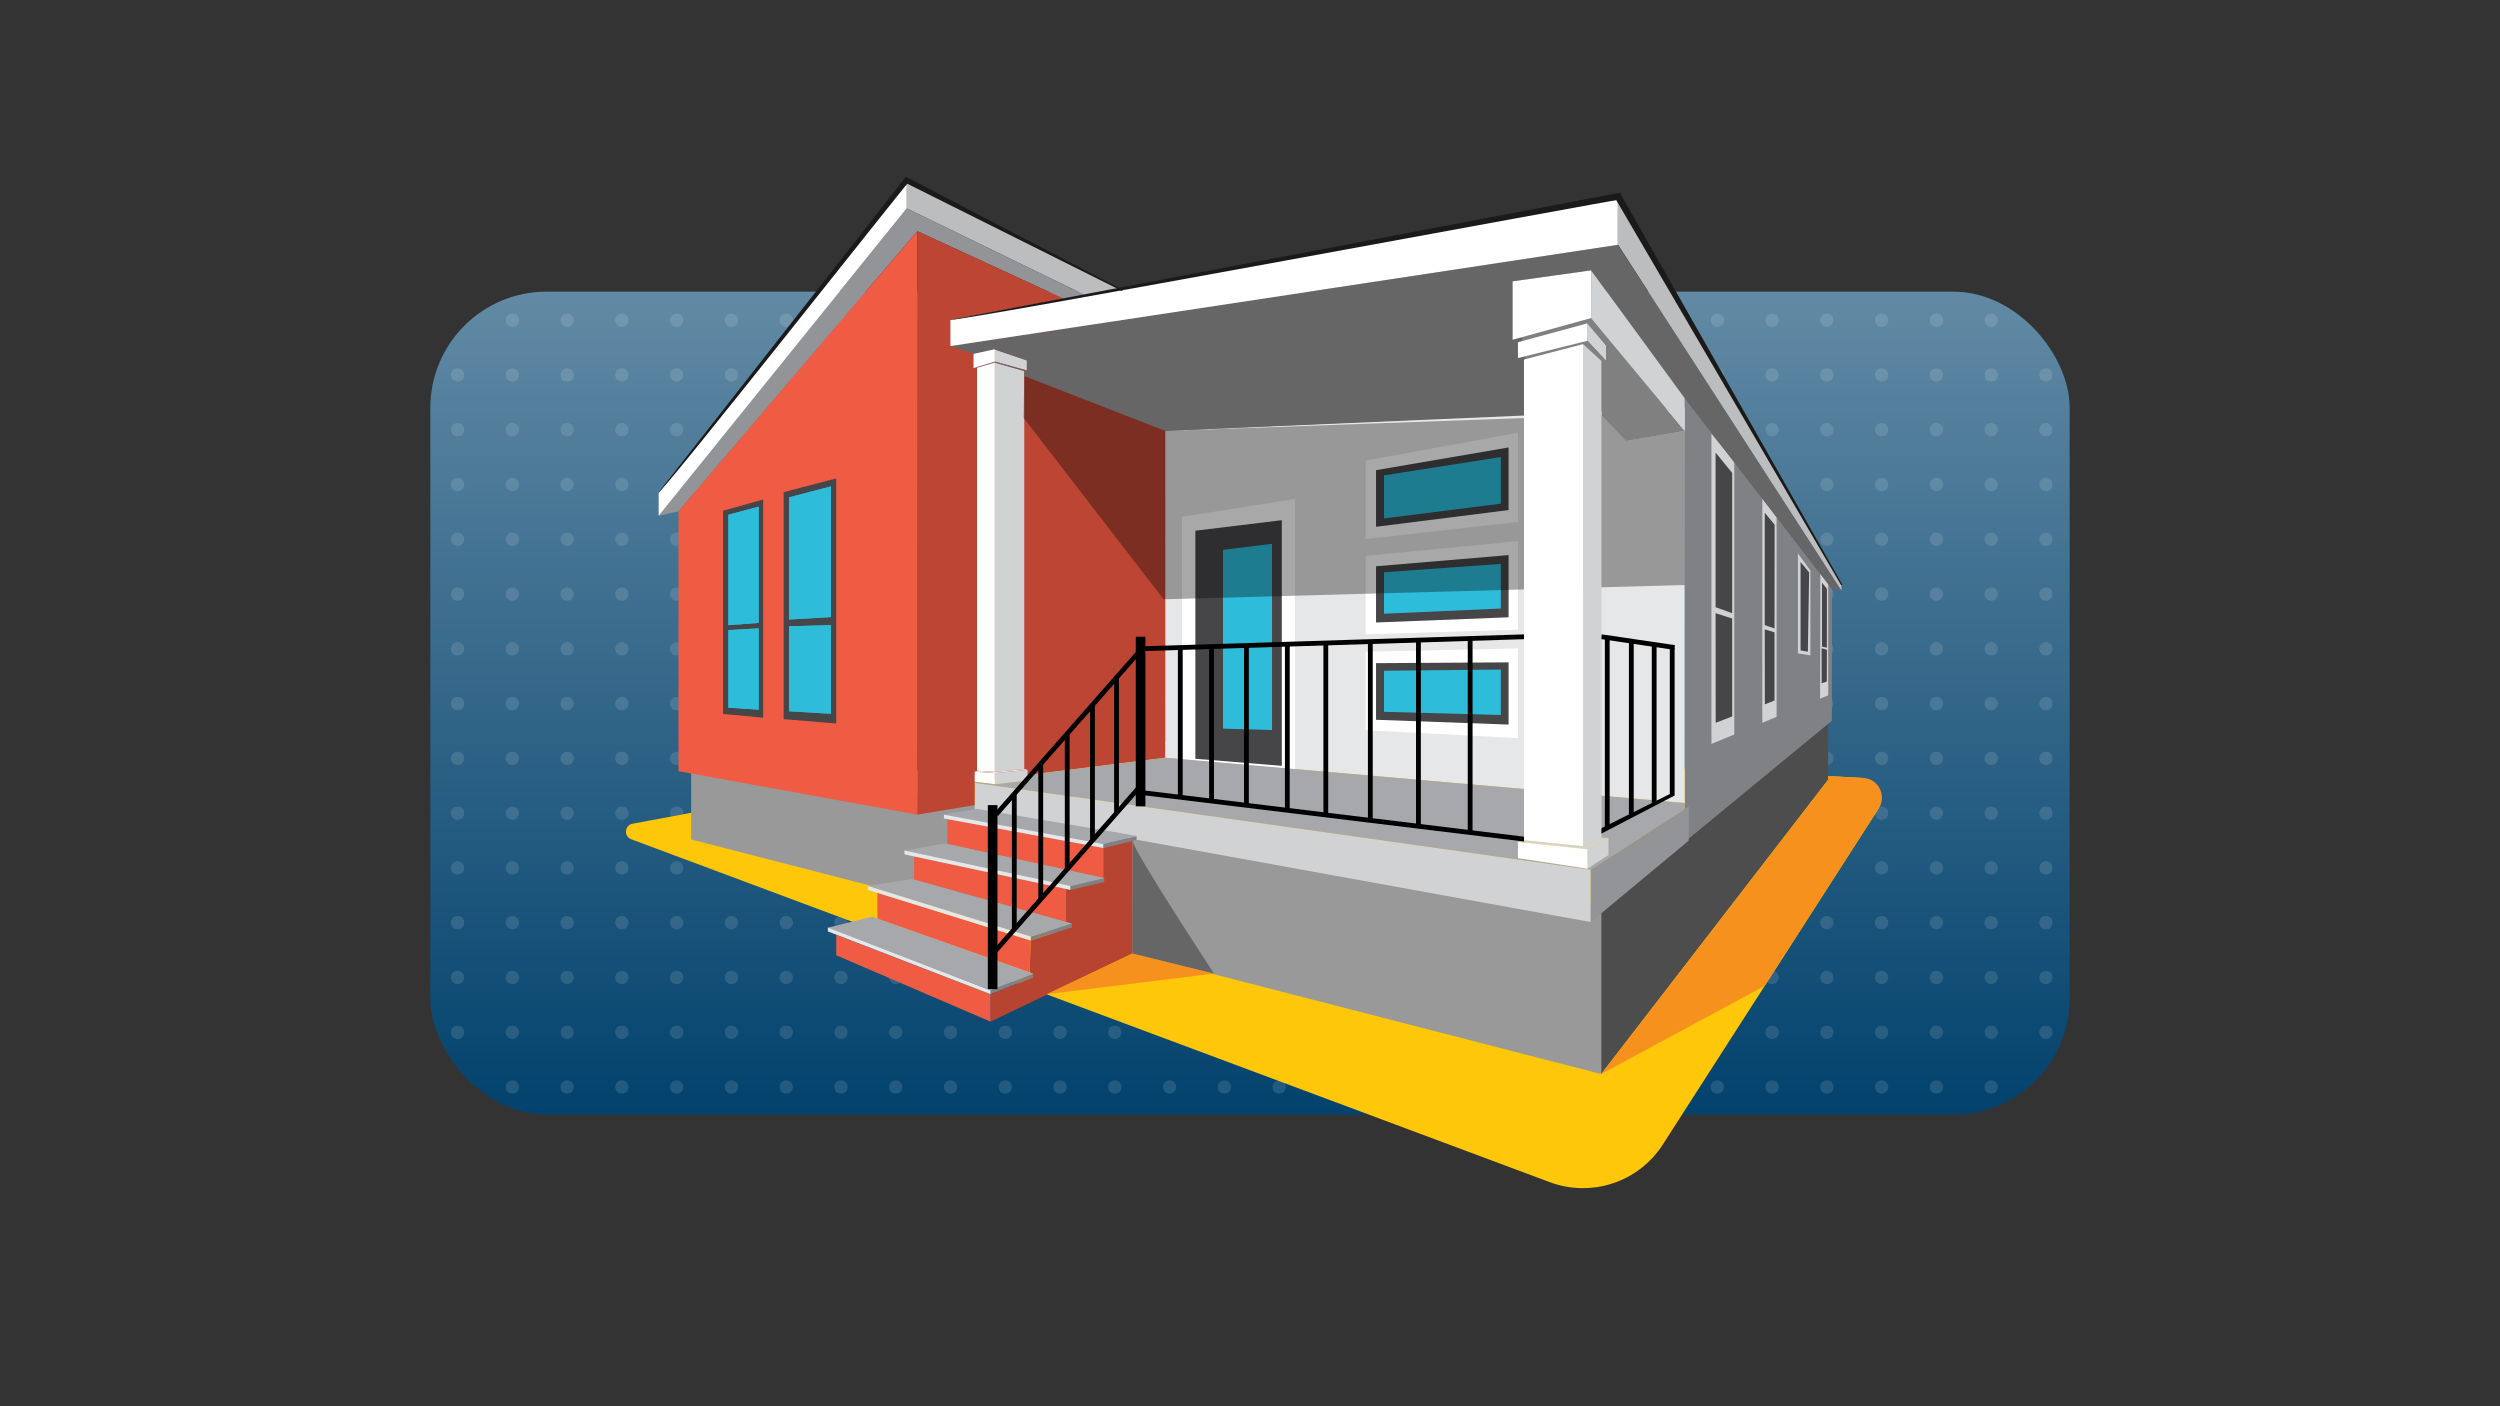 <?xml version="1.0" encoding="UTF-8"?>
<svg xmlns="http://www.w3.org/2000/svg" xmlns:xlink="http://www.w3.org/1999/xlink" version="1.1" viewBox="0 0 1920 1080">
  <rect x="0" y="0" width="1920" height="1080" fill="#333333" stroke="none"/>
  <defs>
    <style>
      .cls-1 {
        fill: #464547;
      }

      .cls-1, .cls-2, .cls-3, .cls-4, .cls-5, .cls-6, .cls-7, .cls-8, .cls-9, .cls-10, .cls-11, .cls-12, .cls-13, .cls-14, .cls-15, .cls-16, .cls-17, .cls-18, .cls-19, .cls-20, .cls-21, .cls-22, .cls-23, .cls-24, .cls-25, .cls-26 {
        stroke-width: 0px;
      }

      .cls-2 {
        fill: #02426d;
      }

      .cls-3 {
        fill: #2dbcda;
      }

      .cls-27 {
        clip-path: url(#clippath);
      }

      .cls-4 {
        fill: none;
      }

      .cls-5 {
        mix-blend-mode: multiply;
        opacity: .34;
      }

      .cls-5, .cls-17 {
        fill: #000;
      }

      .cls-6 {
        fill: #4d4d4d;
      }

      .cls-28 {
        mask: url(#mask);
      }

      .cls-7 {
        fill: #ffc709;
      }

      .cls-29 {
        opacity: .12;
      }

      .cls-8 {
        fill: #d0d2d3;
      }

      .cls-9 {
        fill: #bc4633;
      }

      .cls-10 {
        fill: #666;
      }

      .cls-11 {
        fill: #808184;
      }

      .cls-12 {
        fill: #f05b43;
      }

      .cls-13 {
        fill: #f6911e;
      }

      .cls-14 {
        fill: url(#linear-gradient);
        mix-blend-mode: overlay;
        opacity: .38;
      }

      .cls-15 {
        fill: #1a1a1a;
      }

      .cls-30 {
        clip-path: url(#clippath-1);
      }

      .cls-31 {
        clip-path: url(#clippath-3);
      }

      .cls-32 {
        clip-path: url(#clippath-2);
      }

      .cls-16 {
        fill: #999;
      }

      .cls-18 {
        fill: gray;
      }

      .cls-19 {
        fill: #929497;
      }

      .cls-20 {
        fill: url(#linear-gradient-2);
      }

      .cls-21 {
        fill: url(#linear-gradient-3);
      }

      .cls-22 {
        fill: #bbbdbf;
      }

      .cls-33 {
        isolation: isolate;
      }

      .cls-23 {
        fill: #e6e7e8;
      }

      .cls-24 {
        fill: #a6a8ab;
      }

      .cls-25 {
        fill: #b64431;
      }

      .cls-26 {
        fill: #fff;
      }
    </style>
    <clipPath id="clippath">
      <rect class="cls-4" x="330.5" y="224" width="1259" height="632" rx="89.24" ry="89.24"/>
    </clipPath>
    <linearGradient id="linear-gradient" x1="960" y1="856" x2="960" y2="224" gradientUnits="userSpaceOnUse">
      <stop offset="0" stop-color="#fff" stop-opacity="0"/>
      <stop offset="1" stop-color="#fff"/>
    </linearGradient>
    <clipPath id="clippath-1">
      <rect class="cls-4" x="287.5" y="182" width="1327.5" height="885"/>
    </clipPath>
    <clipPath id="clippath-2">
      <rect class="cls-4" x="287.5" y="182" width="1327.5" height="885"/>
    </clipPath>
    <clipPath id="clippath-3">
      <path class="cls-4" d="M304.09,1045.15c0,2.9,2.35,5.26,5.26,5.26s5.26-2.35,5.26-5.26-2.35-5.26-5.26-5.26-5.26,2.35-5.26,5.26M346.16,1045.15c0,2.9,2.35,5.26,5.26,5.26s5.26-2.35,5.26-5.26-2.35-5.26-5.26-5.26-5.26,2.35-5.26,5.26M388.22,1045.15c0,2.9,2.35,5.26,5.26,5.26s5.26-2.35,5.26-5.26-2.35-5.26-5.26-5.26-5.26,2.35-5.26,5.26M430.29,1045.15c0,2.9,2.35,5.26,5.26,5.26s5.26-2.35,5.26-5.26-2.35-5.26-5.26-5.26-5.26,2.35-5.26,5.26M472.35,1045.15c0,2.9,2.35,5.26,5.26,5.26s5.26-2.35,5.26-5.26-2.35-5.26-5.26-5.26-5.26,2.35-5.26,5.26M514.42,1045.15c0,2.9,2.35,5.26,5.26,5.26s5.26-2.35,5.26-5.26-2.35-5.26-5.26-5.26-5.26,2.35-5.26,5.26M556.48,1045.15c0,2.9,2.35,5.26,5.26,5.26s5.26-2.35,5.26-5.26-2.35-5.26-5.26-5.26-5.26,2.35-5.26,5.26M598.55,1045.15c0,2.9,2.35,5.26,5.26,5.26s5.26-2.35,5.26-5.26-2.35-5.26-5.26-5.26-5.26,2.35-5.26,5.26M640.61,1045.15c0,2.9,2.35,5.26,5.26,5.26s5.26-2.35,5.26-5.26-2.35-5.26-5.26-5.26-5.26,2.35-5.26,5.26M682.68,1045.15c0,2.9,2.35,5.26,5.26,5.26s5.26-2.35,5.26-5.26-2.35-5.26-5.26-5.26-5.26,2.35-5.26,5.26M724.74,1045.15c0,2.9,2.35,5.26,5.26,5.26s5.26-2.35,5.26-5.26-2.35-5.26-5.26-5.26-5.26,2.35-5.26,5.26M766.81,1045.15c0,2.9,2.35,5.26,5.26,5.26s5.26-2.35,5.26-5.26-2.35-5.26-5.26-5.26-5.26,2.35-5.26,5.26M808.87,1045.15c0,2.9,2.35,5.26,5.26,5.26s5.26-2.35,5.26-5.26-2.35-5.26-5.26-5.26-5.26,2.35-5.26,5.26M850.94,1045.15c0,2.9,2.35,5.26,5.26,5.26s5.26-2.35,5.26-5.26-2.35-5.26-5.26-5.26-5.26,2.35-5.26,5.26M893,1045.15c0,2.9,2.35,5.26,5.26,5.26s5.26-2.35,5.26-5.26-2.35-5.26-5.26-5.26-5.26,2.35-5.26,5.26M935.07,1045.15c0,2.9,2.35,5.26,5.26,5.26s5.26-2.35,5.26-5.26-2.35-5.26-5.26-5.26-5.26,2.35-5.26,5.26M977.13,1045.15c0,2.9,2.35,5.26,5.26,5.26s5.26-2.35,5.26-5.26-2.35-5.26-5.26-5.26-5.26,2.35-5.26,5.26M1019.2,1045.15c0,2.9,2.35,5.26,5.26,5.26s5.26-2.35,5.26-5.26-2.35-5.26-5.26-5.26-5.26,2.35-5.26,5.26M1061.26,1045.15c0,2.9,2.35,5.26,5.26,5.26s5.26-2.35,5.26-5.26-2.35-5.26-5.26-5.26-5.26,2.35-5.26,5.26M1103.33,1045.15c0,2.9,2.35,5.26,5.26,5.26s5.26-2.35,5.26-5.26-2.35-5.26-5.26-5.26-5.26,2.35-5.26,5.26M1145.39,1045.15c0,2.9,2.35,5.26,5.26,5.26s5.26-2.35,5.26-5.26-2.35-5.26-5.26-5.26-5.26,2.35-5.26,5.26M1187.45,1045.15c0,2.9,2.35,5.26,5.26,5.26s5.26-2.35,5.26-5.26-2.35-5.26-5.26-5.26-5.26,2.35-5.26,5.26M1229.52,1045.15c0,2.9,2.35,5.26,5.26,5.26s5.26-2.35,5.26-5.26-2.35-5.26-5.26-5.26-5.26,2.35-5.26,5.26M1271.58,1045.15c0,2.9,2.35,5.26,5.26,5.26s5.26-2.35,5.26-5.26-2.35-5.26-5.26-5.26-5.26,2.35-5.26,5.26M1313.65,1045.15c0,2.9,2.35,5.26,5.26,5.26s5.26-2.35,5.26-5.26-2.35-5.26-5.26-5.26-5.26,2.35-5.26,5.26M1355.71,1045.15c0,2.9,2.35,5.26,5.26,5.26s5.26-2.35,5.26-5.26-2.35-5.26-5.26-5.26-5.26,2.35-5.26,5.26M1397.78,1045.15c0,2.9,2.35,5.26,5.26,5.26s5.26-2.35,5.26-5.26-2.35-5.26-5.26-5.26-5.26,2.35-5.26,5.26M1439.84,1045.15c0,2.9,2.35,5.26,5.26,5.26s5.26-2.35,5.26-5.26-2.35-5.26-5.26-5.26-5.26,2.35-5.26,5.26M1481.91,1045.15c0,2.9,2.35,5.26,5.26,5.26s5.26-2.35,5.26-5.26-2.35-5.26-5.26-5.26-5.26,2.35-5.26,5.26M1523.97,1045.15c0,2.9,2.35,5.26,5.26,5.26s5.26-2.35,5.26-5.26-2.35-5.26-5.26-5.26-5.26,2.35-5.26,5.26M1566.04,1045.15c0,2.9,2.35,5.26,5.26,5.26s5.26-2.35,5.26-5.26-2.35-5.26-5.26-5.26-5.26,2.35-5.26,5.26M304.09,1003.08c0,2.9,2.35,5.26,5.26,5.26s5.26-2.35,5.26-5.26-2.35-5.26-5.26-5.26-5.26,2.35-5.26,5.26M346.16,1003.08c0,2.9,2.35,5.26,5.26,5.26s5.26-2.35,5.26-5.26-2.35-5.26-5.26-5.26-5.26,2.35-5.26,5.26M388.22,1003.08c0,2.9,2.35,5.26,5.26,5.26s5.26-2.35,5.26-5.26-2.35-5.26-5.26-5.26-5.26,2.35-5.26,5.26M430.29,1003.08c0,2.9,2.35,5.26,5.26,5.26s5.26-2.35,5.26-5.26-2.35-5.26-5.26-5.26-5.26,2.35-5.26,5.26M472.35,1003.08c0,2.9,2.35,5.26,5.26,5.26s5.26-2.35,5.26-5.26-2.35-5.26-5.26-5.26-5.26,2.35-5.26,5.26M514.42,1003.08c0,2.9,2.35,5.26,5.26,5.26s5.26-2.35,5.26-5.26-2.35-5.26-5.26-5.26-5.26,2.35-5.26,5.26M556.48,1003.08c0,2.9,2.35,5.26,5.26,5.26s5.26-2.35,5.26-5.26-2.35-5.26-5.26-5.26-5.26,2.35-5.26,5.26M598.55,1003.08c0,2.9,2.35,5.26,5.26,5.26s5.26-2.35,5.26-5.26-2.35-5.26-5.26-5.26-5.26,2.35-5.26,5.26M640.61,1003.08c0,2.9,2.35,5.26,5.26,5.26s5.26-2.35,5.26-5.26-2.35-5.26-5.26-5.26-5.26,2.35-5.26,5.26M682.68,1003.08c0,2.9,2.35,5.26,5.26,5.26s5.26-2.35,5.26-5.26-2.35-5.26-5.26-5.26-5.26,2.35-5.26,5.26M724.74,1003.08c0,2.9,2.35,5.26,5.26,5.26s5.26-2.35,5.26-5.26-2.35-5.26-5.26-5.26-5.26,2.35-5.26,5.26M766.81,1003.08c0,2.9,2.35,5.26,5.26,5.26s5.26-2.35,5.26-5.26-2.35-5.26-5.26-5.26-5.26,2.35-5.26,5.26M808.87,1003.08c0,2.9,2.35,5.26,5.26,5.26s5.26-2.35,5.26-5.26-2.35-5.26-5.26-5.26-5.26,2.35-5.26,5.26M850.94,1003.08c0,2.9,2.35,5.26,5.26,5.26s5.26-2.35,5.26-5.26-2.35-5.26-5.26-5.26-5.26,2.35-5.26,5.26M893,1003.08c0,2.9,2.35,5.26,5.26,5.26s5.26-2.35,5.26-5.26-2.35-5.26-5.26-5.26-5.26,2.35-5.26,5.26M935.07,1003.08c0,2.9,2.35,5.26,5.26,5.26s5.26-2.35,5.26-5.26-2.35-5.26-5.26-5.26-5.26,2.35-5.26,5.26M977.13,1003.08c0,2.9,2.35,5.26,5.26,5.26s5.26-2.35,5.26-5.26-2.35-5.26-5.26-5.26-5.26,2.35-5.26,5.26M1019.2,1003.08c0,2.9,2.35,5.26,5.26,5.26s5.26-2.35,5.26-5.26-2.35-5.26-5.26-5.26-5.26,2.35-5.26,5.26M1061.26,1003.08c0,2.9,2.35,5.26,5.26,5.26s5.26-2.35,5.26-5.26-2.35-5.26-5.26-5.26-5.26,2.35-5.26,5.26M1103.33,1003.08c0,2.9,2.35,5.26,5.26,5.26s5.26-2.35,5.26-5.26-2.35-5.26-5.26-5.26-5.26,2.35-5.26,5.26M1145.39,1003.08c0,2.9,2.35,5.26,5.26,5.26s5.26-2.35,5.26-5.26-2.35-5.26-5.26-5.26-5.26,2.35-5.26,5.26M1187.45,1003.08c0,2.9,2.35,5.26,5.26,5.26s5.26-2.35,5.26-5.26-2.35-5.26-5.26-5.26-5.26,2.35-5.26,5.26M1229.52,1003.08c0,2.9,2.35,5.26,5.26,5.26s5.26-2.35,5.26-5.26-2.35-5.26-5.26-5.26-5.26,2.35-5.26,5.26M1271.58,1003.08c0,2.9,2.35,5.26,5.26,5.26s5.26-2.35,5.26-5.26-2.35-5.26-5.26-5.26-5.26,2.35-5.26,5.26M1313.65,1003.08c0,2.9,2.35,5.26,5.26,5.26s5.26-2.35,5.26-5.26-2.35-5.26-5.26-5.26-5.26,2.35-5.26,5.26M1355.71,1003.08c0,2.9,2.35,5.26,5.26,5.26s5.26-2.35,5.26-5.26-2.35-5.26-5.26-5.26-5.26,2.35-5.26,5.26M1397.78,1003.08c0,2.9,2.35,5.26,5.26,5.26s5.26-2.35,5.26-5.26-2.35-5.26-5.26-5.26-5.26,2.35-5.26,5.26M1439.84,1003.08c0,2.9,2.35,5.26,5.26,5.26s5.26-2.35,5.26-5.26-2.35-5.26-5.26-5.26-5.26,2.35-5.26,5.26M1481.91,1003.08c0,2.9,2.35,5.26,5.26,5.26s5.26-2.35,5.26-5.26-2.35-5.26-5.26-5.26-5.26,2.35-5.26,5.26M1523.97,1003.08c0,2.9,2.35,5.26,5.26,5.26s5.26-2.35,5.26-5.26-2.35-5.26-5.26-5.26-5.26,2.35-5.26,5.26M1566.04,1003.08c0,2.9,2.35,5.26,5.26,5.26s5.26-2.35,5.26-5.26-2.35-5.26-5.26-5.26-5.26,2.35-5.26,5.26M304.09,961.02c0,2.9,2.35,5.26,5.26,5.26s5.26-2.35,5.26-5.26-2.35-5.26-5.26-5.26-5.26,2.35-5.26,5.26M346.16,961.02c0,2.9,2.35,5.26,5.26,5.26s5.26-2.35,5.26-5.26-2.35-5.26-5.26-5.26-5.26,2.35-5.26,5.26M388.22,961.02c0,2.9,2.35,5.26,5.26,5.26s5.26-2.35,5.26-5.26-2.35-5.26-5.26-5.26-5.26,2.35-5.26,5.26M430.29,961.02c0,2.9,2.35,5.26,5.26,5.26s5.26-2.35,5.26-5.26-2.35-5.26-5.26-5.26-5.26,2.35-5.26,5.26M472.35,961.02c0,2.9,2.35,5.26,5.26,5.26s5.26-2.35,5.26-5.26-2.35-5.26-5.26-5.26-5.26,2.35-5.26,5.26M514.42,961.02c0,2.9,2.35,5.26,5.26,5.26s5.26-2.35,5.26-5.26-2.35-5.26-5.26-5.26-5.26,2.35-5.26,5.26M556.48,961.02c0,2.9,2.35,5.26,5.26,5.26s5.26-2.35,5.26-5.26-2.35-5.26-5.26-5.26-5.26,2.35-5.26,5.26M598.55,961.02c0,2.9,2.35,5.26,5.26,5.26s5.26-2.35,5.26-5.26-2.35-5.26-5.26-5.26-5.26,2.35-5.26,5.26M640.61,961.02c0,2.9,2.35,5.26,5.26,5.26s5.26-2.35,5.26-5.26-2.35-5.26-5.26-5.26-5.26,2.35-5.26,5.26M682.68,961.02c0,2.9,2.35,5.26,5.26,5.26s5.26-2.35,5.26-5.26-2.35-5.26-5.26-5.26-5.26,2.35-5.26,5.26M724.74,961.02c0,2.9,2.35,5.26,5.26,5.26s5.26-2.35,5.26-5.26-2.35-5.26-5.26-5.26-5.26,2.35-5.26,5.26M766.81,961.02c0,2.9,2.35,5.26,5.26,5.26s5.26-2.35,5.26-5.26-2.35-5.26-5.26-5.26-5.26,2.35-5.26,5.26M808.87,961.02c0,2.9,2.35,5.26,5.26,5.26s5.26-2.35,5.26-5.26-2.35-5.26-5.26-5.26-5.26,2.35-5.26,5.26M850.94,961.02c0,2.9,2.35,5.26,5.26,5.26s5.26-2.35,5.26-5.26-2.35-5.26-5.26-5.26-5.26,2.35-5.26,5.26M893,961.02c0,2.9,2.35,5.26,5.26,5.26s5.26-2.35,5.26-5.26-2.35-5.26-5.26-5.26-5.26,2.35-5.26,5.26M935.07,961.02c0,2.9,2.35,5.26,5.26,5.26s5.26-2.35,5.26-5.26-2.35-5.26-5.26-5.26-5.26,2.35-5.26,5.26M977.13,961.02c0,2.9,2.35,5.26,5.26,5.26s5.26-2.35,5.26-5.26-2.35-5.26-5.26-5.26-5.26,2.35-5.26,5.26M1019.2,961.02c0,2.9,2.35,5.26,5.26,5.26s5.26-2.35,5.26-5.26-2.35-5.26-5.26-5.26-5.26,2.35-5.26,5.26M1061.26,961.02c0,2.9,2.35,5.26,5.26,5.26s5.26-2.35,5.26-5.26-2.35-5.26-5.26-5.26-5.26,2.35-5.26,5.26M1103.33,961.02c0,2.9,2.35,5.26,5.26,5.26s5.26-2.35,5.26-5.26-2.35-5.26-5.26-5.26-5.26,2.35-5.26,5.26M1145.39,961.02c0,2.9,2.35,5.26,5.26,5.26s5.26-2.35,5.26-5.26-2.35-5.26-5.26-5.26-5.26,2.35-5.26,5.26M1187.45,961.02c0,2.9,2.35,5.26,5.26,5.26s5.26-2.35,5.26-5.26-2.35-5.26-5.26-5.26-5.26,2.35-5.26,5.26M1229.52,961.02c0,2.9,2.35,5.26,5.26,5.26s5.26-2.35,5.26-5.26-2.35-5.26-5.26-5.26-5.26,2.35-5.26,5.26M1271.58,961.02c0,2.9,2.35,5.26,5.26,5.26s5.26-2.35,5.26-5.26-2.35-5.26-5.26-5.26-5.26,2.35-5.26,5.26M1313.65,961.02c0,2.9,2.35,5.26,5.26,5.26s5.26-2.35,5.26-5.26-2.35-5.26-5.26-5.26-5.26,2.35-5.26,5.26M1355.71,961.02c0,2.9,2.35,5.26,5.26,5.26s5.26-2.35,5.26-5.26-2.35-5.26-5.26-5.26-5.26,2.35-5.26,5.26M1397.78,961.02c0,2.9,2.35,5.26,5.26,5.26s5.26-2.35,5.26-5.26-2.35-5.26-5.26-5.26-5.26,2.35-5.26,5.26M1439.84,961.02c0,2.9,2.35,5.26,5.26,5.26s5.26-2.35,5.26-5.26-2.35-5.26-5.26-5.26-5.26,2.35-5.26,5.26M1481.91,961.02c0,2.9,2.35,5.26,5.26,5.26s5.26-2.35,5.26-5.26-2.35-5.26-5.26-5.26-5.26,2.35-5.26,5.26M1523.97,961.02c0,2.9,2.35,5.26,5.26,5.26s5.26-2.35,5.26-5.26-2.35-5.26-5.26-5.26-5.26,2.35-5.26,5.26M1566.04,961.02c0,2.9,2.35,5.26,5.26,5.26s5.26-2.35,5.26-5.26-2.35-5.26-5.26-5.26-5.26,2.35-5.26,5.26M304.09,918.95c0,2.9,2.35,5.26,5.26,5.26s5.26-2.35,5.26-5.26-2.35-5.26-5.26-5.26-5.26,2.35-5.26,5.26M346.16,918.95c0,2.9,2.35,5.26,5.26,5.26s5.26-2.35,5.26-5.26-2.35-5.26-5.26-5.26-5.26,2.35-5.26,5.26M388.22,918.95c0,2.9,2.35,5.26,5.26,5.26s5.26-2.35,5.26-5.26-2.35-5.26-5.26-5.26-5.26,2.35-5.26,5.26M430.29,918.95c0,2.9,2.35,5.26,5.26,5.26s5.26-2.35,5.26-5.26-2.35-5.26-5.26-5.26-5.26,2.35-5.26,5.26M472.35,918.95c0,2.9,2.35,5.26,5.26,5.26s5.26-2.35,5.26-5.26-2.35-5.26-5.26-5.26-5.26,2.35-5.26,5.26M514.42,918.95c0,2.9,2.35,5.26,5.26,5.26s5.26-2.35,5.26-5.26-2.35-5.26-5.26-5.26-5.26,2.35-5.26,5.26M556.48,918.95c0,2.9,2.35,5.26,5.26,5.26s5.26-2.35,5.26-5.26-2.35-5.26-5.26-5.26-5.26,2.35-5.26,5.26M598.55,918.95c0,2.9,2.35,5.26,5.26,5.26s5.26-2.35,5.26-5.26-2.35-5.26-5.26-5.26-5.26,2.35-5.26,5.26M640.61,918.95c0,2.9,2.35,5.26,5.26,5.26s5.26-2.35,5.26-5.26-2.35-5.26-5.26-5.26-5.26,2.35-5.26,5.26M682.68,918.95c0,2.9,2.35,5.26,5.26,5.26s5.26-2.35,5.26-5.26-2.35-5.26-5.26-5.26-5.26,2.35-5.26,5.26M724.74,918.95c0,2.9,2.35,5.26,5.26,5.26s5.26-2.35,5.26-5.26-2.35-5.26-5.26-5.26-5.26,2.35-5.26,5.26M766.81,918.95c0,2.9,2.35,5.26,5.26,5.26s5.26-2.35,5.26-5.26-2.35-5.26-5.26-5.26-5.26,2.35-5.26,5.26M808.87,918.95c0,2.9,2.35,5.26,5.26,5.26s5.26-2.35,5.26-5.26-2.35-5.26-5.26-5.26-5.26,2.35-5.26,5.26M850.94,918.95c0,2.9,2.35,5.26,5.26,5.26s5.26-2.35,5.26-5.26-2.35-5.26-5.26-5.26-5.26,2.35-5.26,5.26M893,918.95c0,2.9,2.35,5.26,5.26,5.26s5.26-2.35,5.26-5.26-2.35-5.26-5.26-5.26-5.26,2.35-5.26,5.26M935.07,918.95c0,2.9,2.35,5.26,5.26,5.26s5.26-2.35,5.26-5.26-2.35-5.26-5.26-5.26-5.26,2.35-5.26,5.26M977.13,918.95c0,2.9,2.35,5.26,5.26,5.26s5.26-2.35,5.26-5.26-2.35-5.26-5.26-5.26-5.26,2.35-5.26,5.26M1019.2,918.95c0,2.9,2.35,5.26,5.26,5.26s5.26-2.35,5.26-5.26-2.35-5.26-5.26-5.26-5.26,2.35-5.26,5.26M1061.26,918.95c0,2.9,2.35,5.26,5.26,5.26s5.26-2.35,5.26-5.26-2.35-5.26-5.26-5.26-5.26,2.35-5.26,5.26M1103.33,918.95c0,2.9,2.35,5.26,5.26,5.26s5.26-2.35,5.26-5.26-2.35-5.26-5.26-5.26-5.26,2.35-5.26,5.26M1145.39,918.95c0,2.9,2.35,5.26,5.26,5.26s5.26-2.35,5.26-5.26-2.35-5.26-5.26-5.26-5.26,2.35-5.26,5.26M1187.45,918.95c0,2.9,2.35,5.26,5.26,5.26s5.26-2.35,5.26-5.26-2.35-5.26-5.26-5.26-5.26,2.35-5.26,5.26M1229.52,918.95c0,2.9,2.35,5.26,5.26,5.26s5.26-2.35,5.26-5.26-2.35-5.26-5.26-5.26-5.26,2.35-5.26,5.26M1271.58,918.95c0,2.9,2.35,5.26,5.26,5.26s5.26-2.35,5.26-5.26-2.35-5.26-5.26-5.26-5.26,2.35-5.26,5.26M1313.65,918.95c0,2.9,2.35,5.26,5.26,5.26s5.26-2.35,5.26-5.26-2.35-5.26-5.26-5.26-5.26,2.35-5.26,5.26M1355.71,918.95c0,2.9,2.35,5.26,5.26,5.26s5.26-2.35,5.26-5.26-2.35-5.26-5.26-5.26-5.26,2.35-5.26,5.26M1397.78,918.95c0,2.9,2.35,5.26,5.26,5.26s5.26-2.35,5.26-5.26-2.35-5.26-5.26-5.26-5.26,2.35-5.26,5.26M1439.84,918.95c0,2.9,2.35,5.26,5.26,5.26s5.26-2.35,5.26-5.26-2.35-5.26-5.26-5.26-5.26,2.35-5.26,5.26M1481.91,918.95c0,2.9,2.35,5.26,5.26,5.26s5.26-2.35,5.26-5.26-2.35-5.26-5.26-5.26-5.26,2.35-5.26,5.26M1523.97,918.95c0,2.9,2.35,5.26,5.26,5.26s5.26-2.35,5.26-5.26-2.35-5.26-5.26-5.26-5.26,2.35-5.26,5.26M1566.04,918.95c0,2.9,2.35,5.26,5.26,5.26s5.26-2.35,5.26-5.26-2.35-5.26-5.26-5.26-5.26,2.35-5.26,5.26M304.09,876.89c0,2.9,2.35,5.26,5.26,5.26s5.26-2.35,5.26-5.26-2.35-5.26-5.26-5.26-5.26,2.35-5.26,5.26M346.16,876.89c0,2.9,2.35,5.26,5.26,5.26s5.26-2.35,5.26-5.26-2.35-5.26-5.26-5.26-5.26,2.35-5.26,5.26M388.22,876.89c0,2.9,2.35,5.26,5.26,5.26s5.26-2.35,5.26-5.26-2.35-5.26-5.26-5.26-5.26,2.35-5.26,5.26M430.29,876.89c0,2.9,2.35,5.26,5.26,5.26s5.26-2.35,5.26-5.26-2.35-5.26-5.26-5.26-5.26,2.35-5.26,5.26M472.35,876.89c0,2.9,2.35,5.26,5.26,5.26s5.26-2.35,5.26-5.26-2.35-5.26-5.26-5.26-5.26,2.35-5.26,5.26M514.42,876.89c0,2.9,2.35,5.26,5.26,5.26s5.26-2.35,5.26-5.26-2.35-5.26-5.26-5.26-5.26,2.35-5.26,5.26M556.48,876.89c0,2.9,2.35,5.26,5.26,5.26s5.26-2.35,5.26-5.26-2.35-5.26-5.26-5.26-5.26,2.35-5.26,5.26M598.55,876.89c0,2.9,2.35,5.26,5.26,5.26s5.26-2.35,5.26-5.26-2.35-5.26-5.26-5.26-5.26,2.35-5.26,5.26M640.61,876.89c0,2.9,2.35,5.26,5.26,5.26s5.26-2.35,5.26-5.26-2.35-5.26-5.26-5.26-5.26,2.35-5.26,5.26M682.68,876.89c0,2.9,2.35,5.26,5.26,5.26s5.26-2.35,5.26-5.26-2.35-5.26-5.26-5.26-5.26,2.35-5.26,5.26M724.74,876.89c0,2.9,2.35,5.26,5.26,5.26s5.26-2.35,5.26-5.26-2.35-5.26-5.26-5.26-5.26,2.35-5.26,5.26M766.81,876.89c0,2.9,2.35,5.26,5.26,5.26s5.26-2.35,5.26-5.26-2.35-5.26-5.26-5.26-5.26,2.35-5.26,5.26M808.87,876.89c0,2.9,2.35,5.26,5.26,5.26s5.26-2.35,5.26-5.26-2.35-5.26-5.26-5.26-5.26,2.35-5.26,5.26M850.94,876.89c0,2.9,2.35,5.26,5.26,5.26s5.26-2.35,5.26-5.26-2.35-5.26-5.26-5.26-5.26,2.35-5.26,5.26M893,876.89c0,2.9,2.35,5.26,5.26,5.26s5.26-2.35,5.26-5.26-2.35-5.26-5.26-5.26-5.26,2.35-5.26,5.26M935.07,876.89c0,2.9,2.35,5.26,5.26,5.26s5.26-2.35,5.26-5.26-2.35-5.26-5.26-5.26-5.26,2.35-5.26,5.26M977.13,876.89c0,2.9,2.35,5.26,5.26,5.26s5.26-2.35,5.26-5.26-2.35-5.26-5.26-5.26-5.26,2.35-5.26,5.26M1019.2,876.89c0,2.9,2.35,5.26,5.26,5.26s5.26-2.35,5.26-5.26-2.35-5.26-5.26-5.26-5.26,2.35-5.26,5.26M1061.26,876.89c0,2.9,2.35,5.26,5.26,5.26s5.26-2.35,5.26-5.26-2.35-5.26-5.26-5.26-5.26,2.35-5.26,5.26M1103.33,876.89c0,2.9,2.35,5.26,5.26,5.26s5.26-2.35,5.26-5.26-2.35-5.26-5.26-5.26-5.26,2.35-5.26,5.26M1145.39,876.89c0,2.9,2.35,5.26,5.26,5.26s5.26-2.35,5.26-5.26-2.35-5.26-5.26-5.26-5.26,2.35-5.26,5.26M1187.45,876.89c0,2.9,2.35,5.26,5.26,5.26s5.26-2.35,5.26-5.26-2.35-5.26-5.26-5.26-5.26,2.35-5.26,5.26M1229.52,876.89c0,2.9,2.35,5.26,5.26,5.26s5.26-2.35,5.26-5.26-2.35-5.26-5.26-5.26-5.26,2.35-5.26,5.26M1271.58,876.89c0,2.9,2.35,5.26,5.26,5.26s5.26-2.35,5.26-5.26-2.35-5.26-5.26-5.26-5.26,2.35-5.26,5.26M1313.65,876.89c0,2.9,2.35,5.26,5.26,5.26s5.26-2.35,5.26-5.26-2.35-5.26-5.26-5.26-5.26,2.35-5.26,5.26M1355.71,876.89c0,2.9,2.35,5.26,5.26,5.26s5.26-2.35,5.26-5.26-2.35-5.26-5.26-5.26-5.26,2.35-5.26,5.26M1397.78,876.89c0,2.9,2.35,5.26,5.26,5.26s5.26-2.35,5.26-5.26-2.35-5.26-5.26-5.26-5.26,2.35-5.26,5.26M1439.84,876.89c0,2.9,2.35,5.26,5.26,5.26s5.26-2.35,5.26-5.26-2.35-5.26-5.26-5.26-5.26,2.35-5.26,5.26M1481.91,876.89c0,2.9,2.35,5.26,5.26,5.26s5.26-2.35,5.26-5.26-2.35-5.26-5.26-5.26-5.26,2.35-5.26,5.26M1523.97,876.89c0,2.9,2.35,5.26,5.26,5.26s5.26-2.35,5.26-5.26-2.35-5.26-5.26-5.26-5.26,2.35-5.26,5.26M1566.04,876.89c0,2.9,2.35,5.26,5.26,5.26s5.26-2.35,5.26-5.26-2.35-5.26-5.26-5.26-5.26,2.35-5.26,5.26M304.09,834.82c0,2.9,2.35,5.26,5.26,5.26s5.26-2.35,5.26-5.26-2.35-5.26-5.26-5.26-5.26,2.35-5.26,5.26M346.16,834.82c0,2.9,2.35,5.26,5.26,5.26s5.26-2.35,5.26-5.26-2.35-5.26-5.26-5.26-5.26,2.35-5.26,5.26M388.22,834.82c0,2.9,2.35,5.26,5.26,5.26s5.26-2.35,5.26-5.26-2.35-5.26-5.26-5.26-5.26,2.35-5.26,5.26M430.29,834.82c0,2.9,2.35,5.26,5.26,5.26s5.26-2.35,5.26-5.26-2.35-5.26-5.26-5.26-5.26,2.35-5.26,5.26M472.35,834.82c0,2.9,2.35,5.26,5.26,5.26s5.26-2.35,5.26-5.26-2.35-5.26-5.26-5.26-5.26,2.35-5.26,5.26M514.42,834.82c0,2.9,2.35,5.26,5.26,5.26s5.26-2.35,5.26-5.26-2.35-5.26-5.26-5.26-5.26,2.35-5.26,5.26M556.48,834.82c0,2.9,2.35,5.26,5.26,5.26s5.26-2.35,5.26-5.26-2.35-5.26-5.26-5.26-5.26,2.35-5.26,5.26M598.55,834.82c0,2.9,2.35,5.26,5.26,5.26s5.26-2.35,5.26-5.26-2.35-5.26-5.26-5.26-5.26,2.35-5.26,5.26M640.61,834.82c0,2.9,2.35,5.26,5.26,5.26s5.26-2.35,5.26-5.26-2.35-5.26-5.26-5.26-5.26,2.35-5.26,5.26M682.68,834.82c0,2.9,2.35,5.26,5.26,5.26s5.26-2.35,5.26-5.26-2.35-5.26-5.26-5.26-5.26,2.35-5.26,5.26M724.74,834.82c0,2.9,2.35,5.26,5.26,5.26s5.26-2.35,5.26-5.26-2.35-5.26-5.26-5.26-5.26,2.35-5.26,5.26M766.81,834.82c0,2.9,2.35,5.26,5.26,5.26s5.26-2.35,5.26-5.26-2.35-5.26-5.26-5.26-5.26,2.35-5.26,5.26M808.87,834.82c0,2.9,2.35,5.26,5.26,5.26s5.26-2.35,5.26-5.26-2.35-5.26-5.26-5.26-5.26,2.35-5.26,5.26M850.94,834.82c0,2.9,2.35,5.26,5.26,5.26s5.26-2.35,5.26-5.26-2.35-5.26-5.26-5.26-5.26,2.35-5.26,5.26M893,834.82c0,2.9,2.35,5.26,5.26,5.26s5.26-2.35,5.26-5.26-2.35-5.26-5.26-5.26-5.26,2.35-5.26,5.26M935.07,834.82c0,2.9,2.35,5.26,5.26,5.26s5.26-2.35,5.26-5.26-2.35-5.26-5.26-5.26-5.26,2.35-5.26,5.26M977.13,834.82c0,2.9,2.35,5.26,5.26,5.26s5.26-2.35,5.26-5.26-2.35-5.26-5.26-5.26-5.26,2.35-5.26,5.26M1019.2,834.82c0,2.9,2.35,5.26,5.26,5.26s5.26-2.35,5.26-5.26-2.35-5.26-5.26-5.26-5.26,2.35-5.26,5.26M1061.26,834.82c0,2.9,2.35,5.26,5.26,5.26s5.26-2.35,5.26-5.26-2.35-5.26-5.26-5.26-5.26,2.35-5.26,5.26M1103.33,834.82c0,2.9,2.35,5.26,5.26,5.26s5.26-2.35,5.26-5.26-2.35-5.26-5.26-5.26-5.26,2.35-5.26,5.26M1145.39,834.82c0,2.9,2.35,5.26,5.26,5.26s5.26-2.35,5.26-5.26-2.35-5.26-5.26-5.26-5.26,2.35-5.26,5.26M1187.45,834.82c0,2.9,2.35,5.26,5.26,5.26s5.26-2.35,5.26-5.26-2.35-5.26-5.26-5.26-5.26,2.35-5.26,5.26M1229.52,834.82c0,2.9,2.35,5.26,5.26,5.26s5.26-2.35,5.26-5.26-2.35-5.26-5.26-5.26-5.26,2.35-5.26,5.26M1271.58,834.82c0,2.9,2.35,5.26,5.26,5.26s5.26-2.35,5.26-5.26-2.35-5.26-5.26-5.26-5.26,2.35-5.26,5.26M1313.65,834.82c0,2.9,2.35,5.26,5.26,5.26s5.26-2.35,5.26-5.26-2.35-5.26-5.26-5.26-5.26,2.35-5.26,5.26M1355.71,834.82c0,2.9,2.35,5.26,5.26,5.26s5.26-2.35,5.26-5.26-2.35-5.26-5.26-5.26-5.26,2.35-5.26,5.26M1397.78,834.82c0,2.9,2.35,5.26,5.26,5.26s5.26-2.35,5.26-5.26-2.35-5.26-5.26-5.26-5.26,2.35-5.26,5.26M1439.84,834.82c0,2.9,2.35,5.26,5.26,5.26s5.26-2.35,5.26-5.26-2.35-5.26-5.26-5.26-5.26,2.35-5.26,5.26M1481.91,834.82c0,2.9,2.35,5.26,5.26,5.26s5.26-2.35,5.26-5.26-2.35-5.26-5.26-5.26-5.26,2.35-5.26,5.26M1523.97,834.82c0,2.9,2.35,5.26,5.26,5.26s5.26-2.35,5.26-5.26-2.35-5.26-5.26-5.26-5.26,2.35-5.26,5.26M1566.04,834.82c0,2.9,2.35,5.26,5.26,5.26s5.26-2.35,5.26-5.26-2.35-5.26-5.26-5.26-5.26,2.35-5.26,5.26M304.09,792.76c0,2.9,2.35,5.26,5.26,5.26s5.26-2.35,5.26-5.26-2.35-5.26-5.26-5.26-5.26,2.35-5.26,5.26M346.16,792.76c0,2.9,2.35,5.26,5.26,5.26s5.26-2.35,5.26-5.26-2.35-5.26-5.26-5.26-5.26,2.35-5.26,5.26M388.22,792.76c0,2.9,2.35,5.26,5.26,5.26s5.26-2.35,5.26-5.26-2.35-5.26-5.26-5.26-5.26,2.35-5.26,5.26M430.29,792.76c0,2.9,2.35,5.26,5.26,5.26s5.26-2.35,5.26-5.26-2.35-5.26-5.26-5.26-5.26,2.35-5.26,5.26M472.35,792.76c0,2.9,2.35,5.26,5.26,5.26s5.26-2.35,5.26-5.26-2.35-5.26-5.26-5.26-5.26,2.35-5.26,5.26M514.42,792.76c0,2.9,2.35,5.26,5.26,5.26s5.26-2.35,5.26-5.26-2.35-5.26-5.26-5.26-5.26,2.35-5.26,5.26M556.48,792.76c0,2.9,2.35,5.26,5.26,5.26s5.26-2.35,5.26-5.26-2.35-5.26-5.26-5.26-5.26,2.35-5.26,5.26M598.55,792.76c0,2.9,2.35,5.26,5.26,5.26s5.26-2.35,5.26-5.26-2.35-5.26-5.26-5.26-5.26,2.35-5.26,5.26M640.61,792.76c0,2.9,2.35,5.26,5.26,5.26s5.26-2.35,5.26-5.26-2.35-5.26-5.26-5.26-5.26,2.35-5.26,5.26M682.68,792.76c0,2.9,2.35,5.26,5.26,5.26s5.26-2.35,5.26-5.26-2.35-5.26-5.26-5.26-5.26,2.35-5.26,5.26M724.74,792.76c0,2.9,2.35,5.26,5.26,5.26s5.26-2.35,5.26-5.26-2.35-5.26-5.26-5.26-5.26,2.35-5.26,5.26M766.81,792.76c0,2.9,2.35,5.26,5.26,5.26s5.26-2.35,5.26-5.26-2.35-5.26-5.26-5.26-5.26,2.35-5.26,5.26M808.87,792.76c0,2.9,2.35,5.26,5.26,5.26s5.26-2.35,5.26-5.26-2.35-5.26-5.26-5.26-5.26,2.35-5.26,5.26M850.94,792.76c0,2.9,2.35,5.26,5.26,5.26s5.26-2.35,5.26-5.26-2.35-5.26-5.26-5.26-5.26,2.35-5.26,5.26M893,792.76c0,2.9,2.35,5.26,5.26,5.26s5.26-2.35,5.26-5.26-2.35-5.26-5.26-5.26-5.26,2.35-5.26,5.26M935.07,792.76c0,2.9,2.35,5.26,5.26,5.26s5.26-2.35,5.26-5.26-2.35-5.26-5.26-5.26-5.26,2.35-5.26,5.26M977.13,792.76c0,2.9,2.35,5.26,5.26,5.26s5.26-2.35,5.26-5.26-2.35-5.26-5.26-5.26-5.26,2.35-5.26,5.26M1019.2,792.76c0,2.9,2.35,5.26,5.26,5.26s5.26-2.35,5.26-5.26-2.35-5.26-5.26-5.26-5.26,2.35-5.26,5.26M1061.26,792.76c0,2.9,2.35,5.26,5.26,5.26s5.26-2.35,5.26-5.26-2.35-5.26-5.26-5.26-5.26,2.35-5.26,5.26M1103.33,792.76c0,2.9,2.35,5.26,5.26,5.26s5.26-2.35,5.26-5.26-2.35-5.26-5.26-5.26-5.26,2.35-5.26,5.26M1145.39,792.76c0,2.9,2.35,5.26,5.26,5.26s5.26-2.35,5.26-5.26-2.35-5.26-5.26-5.26-5.26,2.35-5.26,5.26M1187.45,792.76c0,2.9,2.35,5.26,5.26,5.26s5.26-2.35,5.26-5.26-2.35-5.26-5.26-5.26-5.26,2.35-5.26,5.26M1229.52,792.76c0,2.9,2.35,5.26,5.26,5.26s5.26-2.35,5.26-5.26-2.35-5.26-5.26-5.26-5.26,2.35-5.26,5.26M1271.58,792.76c0,2.9,2.35,5.26,5.26,5.26s5.26-2.35,5.26-5.26-2.35-5.26-5.26-5.26-5.26,2.35-5.26,5.26M1313.65,792.76c0,2.9,2.35,5.26,5.26,5.26s5.26-2.35,5.26-5.26-2.35-5.26-5.26-5.26-5.26,2.35-5.26,5.26M1355.71,792.76c0,2.9,2.35,5.26,5.26,5.26s5.26-2.35,5.26-5.26-2.35-5.26-5.26-5.26-5.26,2.35-5.26,5.26M1397.78,792.76c0,2.9,2.35,5.26,5.26,5.26s5.26-2.35,5.26-5.26-2.35-5.26-5.26-5.26-5.26,2.35-5.26,5.26M1439.84,792.76c0,2.9,2.35,5.26,5.26,5.26s5.26-2.35,5.26-5.26-2.35-5.26-5.26-5.26-5.26,2.35-5.26,5.26M1481.91,792.76c0,2.9,2.35,5.26,5.26,5.26s5.26-2.35,5.26-5.26-2.35-5.26-5.26-5.26-5.26,2.35-5.26,5.26M1523.97,792.76c0,2.9,2.35,5.26,5.26,5.26s5.26-2.35,5.26-5.26-2.35-5.26-5.26-5.26-5.26,2.35-5.26,5.26M1566.04,792.76c0,2.9,2.35,5.26,5.26,5.26s5.26-2.35,5.26-5.26-2.35-5.26-5.26-5.26-5.26,2.35-5.26,5.26M304.09,750.69c0,2.9,2.35,5.26,5.26,5.26s5.26-2.35,5.26-5.26-2.35-5.26-5.26-5.26-5.26,2.35-5.26,5.26M346.16,750.69c0,2.9,2.35,5.26,5.26,5.26s5.26-2.35,5.26-5.26-2.35-5.26-5.26-5.26-5.26,2.35-5.26,5.26M388.22,750.69c0,2.9,2.35,5.26,5.26,5.26s5.26-2.35,5.26-5.26-2.35-5.26-5.26-5.26-5.26,2.35-5.26,5.26M430.29,750.69c0,2.9,2.35,5.26,5.26,5.26s5.26-2.35,5.26-5.26-2.35-5.26-5.26-5.26-5.26,2.35-5.26,5.26M472.35,750.69c0,2.9,2.35,5.26,5.26,5.26s5.26-2.35,5.26-5.26-2.35-5.26-5.26-5.26-5.26,2.35-5.26,5.26M514.42,750.69c0,2.9,2.35,5.26,5.26,5.26s5.26-2.35,5.26-5.26-2.35-5.26-5.26-5.26-5.26,2.35-5.26,5.26M556.48,750.69c0,2.9,2.35,5.26,5.26,5.26s5.26-2.35,5.26-5.26-2.35-5.26-5.26-5.26-5.26,2.35-5.26,5.26M598.55,750.69c0,2.9,2.35,5.26,5.26,5.26s5.26-2.35,5.26-5.26-2.35-5.26-5.26-5.26-5.26,2.35-5.26,5.26M640.61,750.69c0,2.9,2.35,5.26,5.26,5.26s5.26-2.35,5.26-5.26-2.35-5.26-5.26-5.26-5.26,2.35-5.26,5.26M682.68,750.69c0,2.9,2.35,5.26,5.26,5.26s5.26-2.35,5.26-5.26-2.35-5.26-5.26-5.26-5.26,2.35-5.26,5.26M724.74,750.69c0,2.9,2.35,5.26,5.26,5.26s5.26-2.35,5.26-5.26-2.35-5.26-5.26-5.26-5.26,2.35-5.26,5.26M766.81,750.69c0,2.9,2.35,5.26,5.26,5.26s5.26-2.35,5.26-5.26-2.35-5.26-5.26-5.26-5.26,2.35-5.26,5.26M808.87,750.69c0,2.9,2.35,5.26,5.26,5.26s5.26-2.35,5.26-5.26-2.35-5.26-5.26-5.26-5.26,2.35-5.26,5.26M850.94,750.69c0,2.9,2.35,5.26,5.26,5.26s5.26-2.35,5.26-5.26-2.35-5.26-5.26-5.26-5.26,2.35-5.26,5.26M893,750.69c0,2.9,2.35,5.26,5.26,5.26s5.26-2.35,5.26-5.26-2.35-5.26-5.26-5.26-5.26,2.35-5.26,5.26M935.07,750.69c0,2.9,2.35,5.26,5.26,5.26s5.26-2.35,5.26-5.26-2.35-5.26-5.26-5.26-5.26,2.35-5.26,5.26M977.13,750.69c0,2.9,2.35,5.26,5.26,5.26s5.26-2.35,5.26-5.26-2.35-5.26-5.26-5.26-5.26,2.35-5.26,5.26M1019.2,750.69c0,2.9,2.35,5.26,5.26,5.26s5.26-2.35,5.26-5.26-2.35-5.26-5.26-5.26-5.26,2.35-5.26,5.26M1061.26,750.69c0,2.9,2.35,5.26,5.26,5.26s5.26-2.35,5.26-5.26-2.35-5.26-5.26-5.26-5.26,2.35-5.26,5.26M1103.33,750.69c0,2.9,2.35,5.26,5.26,5.26s5.26-2.35,5.26-5.26-2.35-5.26-5.26-5.26-5.26,2.35-5.26,5.26M1145.39,750.69c0,2.9,2.35,5.26,5.26,5.26s5.26-2.35,5.26-5.26-2.35-5.26-5.26-5.26-5.26,2.35-5.26,5.26M1187.45,750.69c0,2.9,2.35,5.26,5.26,5.26s5.26-2.35,5.26-5.26-2.35-5.26-5.26-5.26-5.26,2.35-5.26,5.26M1229.52,750.69c0,2.9,2.35,5.26,5.26,5.26s5.26-2.35,5.26-5.26-2.35-5.26-5.26-5.26-5.26,2.35-5.26,5.26M1271.58,750.69c0,2.9,2.35,5.26,5.26,5.26s5.26-2.35,5.26-5.26-2.35-5.26-5.26-5.26-5.26,2.35-5.26,5.26M1313.65,750.69c0,2.9,2.35,5.26,5.26,5.26s5.26-2.35,5.26-5.26-2.35-5.26-5.26-5.26-5.26,2.35-5.26,5.26M1355.71,750.69c0,2.9,2.35,5.26,5.26,5.26s5.26-2.35,5.26-5.26-2.35-5.26-5.26-5.26-5.26,2.35-5.26,5.26M1397.78,750.69c0,2.9,2.35,5.26,5.26,5.26s5.26-2.35,5.26-5.26-2.35-5.26-5.26-5.26-5.26,2.35-5.26,5.26M1439.84,750.69c0,2.9,2.35,5.26,5.26,5.26s5.26-2.35,5.26-5.26-2.35-5.26-5.26-5.26-5.26,2.35-5.26,5.26M1481.91,750.69c0,2.9,2.35,5.26,5.26,5.26s5.26-2.35,5.26-5.26-2.35-5.26-5.26-5.26-5.26,2.35-5.26,5.26M1523.97,750.69c0,2.9,2.35,5.26,5.26,5.26s5.26-2.35,5.26-5.26-2.35-5.26-5.26-5.26-5.26,2.35-5.26,5.26M1566.04,750.69c0,2.9,2.35,5.26,5.26,5.26s5.26-2.35,5.26-5.26-2.35-5.26-5.26-5.26-5.26,2.35-5.26,5.26M304.09,708.63c0,2.9,2.35,5.26,5.26,5.26s5.26-2.35,5.26-5.26-2.35-5.26-5.26-5.26-5.26,2.35-5.26,5.26M346.16,708.63c0,2.9,2.35,5.26,5.26,5.26s5.26-2.35,5.26-5.26-2.35-5.26-5.26-5.26-5.26,2.35-5.26,5.26M388.22,708.63c0,2.9,2.35,5.26,5.26,5.26s5.26-2.35,5.26-5.26-2.35-5.26-5.26-5.26-5.26,2.35-5.26,5.26M430.29,708.63c0,2.9,2.35,5.26,5.26,5.26s5.26-2.35,5.26-5.26-2.35-5.26-5.26-5.26-5.26,2.35-5.26,5.26M472.35,708.63c0,2.9,2.35,5.26,5.26,5.26s5.26-2.35,5.26-5.26-2.35-5.26-5.26-5.26-5.26,2.35-5.26,5.26M514.42,708.63c0,2.9,2.35,5.26,5.26,5.26s5.26-2.35,5.26-5.26-2.35-5.26-5.26-5.26-5.26,2.35-5.26,5.26M556.48,708.63c0,2.9,2.35,5.26,5.26,5.26s5.26-2.35,5.26-5.26-2.35-5.26-5.26-5.26-5.26,2.35-5.26,5.26M598.55,708.63c0,2.9,2.35,5.26,5.26,5.26s5.26-2.35,5.26-5.26-2.35-5.26-5.26-5.26-5.26,2.35-5.26,5.26M640.61,708.63c0,2.9,2.35,5.26,5.26,5.26s5.26-2.35,5.26-5.26-2.35-5.26-5.26-5.26-5.26,2.35-5.26,5.26M682.68,708.63c0,2.9,2.35,5.26,5.26,5.26s5.26-2.35,5.26-5.26-2.35-5.26-5.26-5.26-5.26,2.35-5.26,5.26M724.74,708.63c0,2.9,2.35,5.26,5.26,5.26s5.26-2.35,5.26-5.26-2.35-5.26-5.26-5.26-5.26,2.35-5.26,5.26M766.81,708.63c0,2.9,2.35,5.26,5.26,5.26s5.26-2.35,5.26-5.26-2.35-5.26-5.26-5.26-5.26,2.35-5.26,5.26M808.87,708.63c0,2.9,2.35,5.26,5.26,5.26s5.26-2.35,5.26-5.26-2.35-5.26-5.26-5.26-5.26,2.35-5.26,5.26M850.94,708.63c0,2.9,2.35,5.26,5.26,5.26s5.26-2.35,5.26-5.26-2.35-5.26-5.26-5.26-5.26,2.35-5.26,5.26M893,708.63c0,2.9,2.35,5.26,5.26,5.26s5.26-2.35,5.26-5.26-2.35-5.26-5.26-5.26-5.26,2.35-5.26,5.26M935.07,708.63c0,2.9,2.35,5.26,5.26,5.26s5.26-2.35,5.26-5.26-2.35-5.26-5.26-5.26-5.26,2.35-5.26,5.26M977.13,708.63c0,2.9,2.35,5.26,5.26,5.26s5.26-2.35,5.26-5.26-2.35-5.26-5.26-5.26-5.26,2.35-5.26,5.26M1019.2,708.63c0,2.9,2.35,5.26,5.26,5.26s5.26-2.35,5.26-5.26-2.35-5.26-5.26-5.26-5.26,2.35-5.26,5.26M1061.26,708.63c0,2.9,2.35,5.26,5.26,5.26s5.26-2.35,5.26-5.26-2.35-5.26-5.26-5.26-5.26,2.35-5.26,5.26M1103.33,708.63c0,2.9,2.35,5.26,5.26,5.26s5.26-2.35,5.26-5.26-2.35-5.26-5.26-5.26-5.26,2.35-5.26,5.26M1145.39,708.63c0,2.9,2.35,5.26,5.26,5.26s5.26-2.35,5.26-5.26-2.35-5.26-5.26-5.26-5.26,2.35-5.26,5.26M1187.45,708.63c0,2.9,2.35,5.26,5.26,5.26s5.26-2.35,5.26-5.26-2.35-5.26-5.26-5.26-5.26,2.35-5.26,5.26M1229.52,708.63c0,2.9,2.35,5.26,5.26,5.26s5.26-2.35,5.26-5.26-2.35-5.26-5.26-5.26-5.26,2.35-5.26,5.26M1271.58,708.63c0,2.9,2.35,5.26,5.26,5.26s5.26-2.35,5.26-5.26-2.35-5.26-5.26-5.26-5.26,2.35-5.26,5.26M1313.65,708.63c0,2.9,2.35,5.26,5.26,5.26s5.26-2.35,5.26-5.26-2.35-5.26-5.26-5.26-5.26,2.35-5.26,5.26M1355.71,708.63c0,2.9,2.35,5.26,5.26,5.26s5.26-2.35,5.26-5.26-2.35-5.26-5.26-5.26-5.26,2.35-5.26,5.26M1397.78,708.63c0,2.9,2.35,5.26,5.26,5.26s5.26-2.35,5.26-5.26-2.35-5.26-5.26-5.26-5.26,2.35-5.26,5.26M1439.84,708.63c0,2.9,2.35,5.26,5.26,5.26s5.26-2.35,5.26-5.26-2.35-5.26-5.26-5.26-5.26,2.35-5.26,5.26M1481.91,708.63c0,2.9,2.35,5.26,5.26,5.26s5.26-2.35,5.26-5.26-2.35-5.26-5.26-5.26-5.26,2.35-5.26,5.26M1523.97,708.63c0,2.9,2.35,5.26,5.26,5.26s5.26-2.35,5.26-5.26-2.35-5.26-5.26-5.26-5.26,2.35-5.26,5.26M1566.04,708.63c0,2.9,2.35,5.26,5.26,5.26s5.26-2.35,5.26-5.26-2.35-5.26-5.26-5.26-5.26,2.35-5.26,5.26M304.09,666.56c0,2.9,2.35,5.26,5.26,5.26s5.26-2.35,5.26-5.26-2.35-5.26-5.26-5.26-5.26,2.35-5.26,5.26M346.16,666.56c0,2.9,2.35,5.26,5.26,5.26s5.26-2.35,5.26-5.26-2.35-5.26-5.26-5.26-5.26,2.35-5.26,5.26M388.22,666.56c0,2.9,2.35,5.26,5.26,5.26s5.26-2.35,5.26-5.26-2.35-5.26-5.26-5.26-5.26,2.35-5.26,5.26M430.29,666.56c0,2.9,2.35,5.26,5.26,5.26s5.26-2.35,5.26-5.26-2.35-5.26-5.26-5.26-5.26,2.35-5.26,5.26M472.35,666.56c0,2.9,2.35,5.26,5.26,5.26s5.26-2.35,5.26-5.26-2.35-5.26-5.26-5.26-5.26,2.35-5.26,5.26M514.42,666.56c0,2.9,2.35,5.26,5.26,5.26s5.26-2.35,5.26-5.26-2.35-5.26-5.26-5.26-5.26,2.35-5.26,5.26M556.48,666.56c0,2.9,2.35,5.26,5.26,5.26s5.26-2.35,5.26-5.26-2.35-5.26-5.26-5.26-5.26,2.35-5.26,5.26M598.55,666.56c0,2.9,2.35,5.26,5.26,5.26s5.26-2.35,5.26-5.26-2.35-5.26-5.26-5.26-5.26,2.35-5.26,5.26M640.61,666.56c0,2.9,2.35,5.26,5.26,5.26s5.26-2.35,5.26-5.26-2.35-5.26-5.26-5.26-5.26,2.35-5.26,5.26M682.68,666.56c0,2.9,2.35,5.26,5.26,5.26s5.26-2.35,5.26-5.26-2.35-5.26-5.26-5.26-5.26,2.35-5.26,5.26M724.74,666.56c0,2.9,2.35,5.26,5.26,5.26s5.26-2.35,5.26-5.26-2.35-5.26-5.26-5.26-5.26,2.35-5.26,5.26M766.81,666.56c0,2.9,2.35,5.26,5.26,5.26s5.26-2.35,5.26-5.26-2.35-5.26-5.26-5.26-5.26,2.35-5.26,5.26M808.87,666.56c0,2.9,2.35,5.26,5.26,5.26s5.26-2.35,5.26-5.26-2.35-5.26-5.26-5.26-5.26,2.35-5.26,5.26M850.94,666.56c0,2.9,2.35,5.26,5.26,5.26s5.26-2.35,5.26-5.26-2.35-5.26-5.26-5.26-5.26,2.35-5.26,5.26M893,666.56c0,2.9,2.35,5.26,5.26,5.26s5.26-2.35,5.26-5.26-2.35-5.26-5.26-5.26-5.26,2.35-5.26,5.26M935.07,666.56c0,2.9,2.35,5.26,5.26,5.26s5.26-2.35,5.26-5.26-2.35-5.26-5.26-5.26-5.26,2.35-5.26,5.26M977.13,666.56c0,2.9,2.35,5.26,5.26,5.26s5.26-2.35,5.26-5.26-2.35-5.26-5.26-5.26-5.26,2.35-5.26,5.26M1019.2,666.56c0,2.9,2.35,5.26,5.26,5.26s5.26-2.35,5.26-5.26-2.35-5.26-5.26-5.26-5.26,2.35-5.26,5.26M1061.26,666.56c0,2.9,2.35,5.26,5.26,5.26s5.26-2.35,5.26-5.26-2.35-5.26-5.26-5.26-5.26,2.35-5.26,5.26M1103.33,666.56c0,2.9,2.35,5.26,5.26,5.26s5.26-2.35,5.26-5.26-2.35-5.26-5.26-5.26-5.26,2.35-5.26,5.26M1145.39,666.56c0,2.9,2.35,5.26,5.26,5.26s5.26-2.35,5.26-5.26-2.35-5.26-5.26-5.26-5.26,2.35-5.26,5.26M1187.45,666.56c0,2.9,2.35,5.26,5.26,5.26s5.26-2.35,5.26-5.26-2.35-5.26-5.26-5.26-5.26,2.35-5.26,5.26M1229.52,666.56c0,2.9,2.35,5.26,5.26,5.26s5.26-2.35,5.26-5.26-2.35-5.26-5.26-5.26-5.26,2.35-5.26,5.26M1271.58,666.56c0,2.9,2.35,5.26,5.26,5.26s5.26-2.35,5.26-5.26-2.35-5.26-5.26-5.26-5.26,2.35-5.26,5.26M1313.65,666.56c0,2.9,2.35,5.26,5.26,5.26s5.26-2.35,5.26-5.26-2.35-5.26-5.26-5.26-5.26,2.35-5.26,5.26M1355.71,666.56c0,2.9,2.35,5.26,5.26,5.26s5.26-2.35,5.26-5.26-2.35-5.26-5.26-5.26-5.26,2.35-5.26,5.26M1397.78,666.56c0,2.9,2.35,5.26,5.26,5.26s5.26-2.35,5.26-5.26-2.35-5.26-5.26-5.26-5.26,2.35-5.26,5.26M1439.84,666.56c0,2.9,2.35,5.26,5.26,5.26s5.26-2.35,5.26-5.26-2.35-5.26-5.26-5.26-5.26,2.35-5.26,5.26M1481.91,666.56c0,2.9,2.35,5.26,5.26,5.26s5.26-2.35,5.26-5.26-2.35-5.26-5.26-5.26-5.26,2.35-5.26,5.26M1523.97,666.56c0,2.9,2.35,5.26,5.26,5.26s5.26-2.35,5.26-5.26-2.35-5.26-5.26-5.26-5.26,2.35-5.26,5.26M1566.04,666.56c0,2.9,2.35,5.26,5.26,5.26s5.26-2.35,5.26-5.26-2.35-5.26-5.26-5.26-5.26,2.35-5.26,5.26M304.09,624.5c0,2.9,2.35,5.26,5.26,5.26s5.26-2.35,5.26-5.26-2.35-5.26-5.26-5.26-5.26,2.35-5.26,5.26M346.16,624.5c0,2.9,2.35,5.26,5.26,5.26s5.26-2.35,5.26-5.26-2.35-5.26-5.26-5.26-5.26,2.35-5.26,5.26M388.22,624.5c0,2.9,2.35,5.26,5.26,5.26s5.26-2.35,5.26-5.26-2.35-5.26-5.26-5.26-5.26,2.35-5.26,5.26M430.29,624.5c0,2.9,2.35,5.26,5.26,5.26s5.26-2.35,5.26-5.26-2.35-5.26-5.26-5.26-5.26,2.35-5.26,5.26M472.35,624.5c0,2.9,2.35,5.26,5.26,5.26s5.26-2.35,5.26-5.26-2.35-5.26-5.26-5.26-5.26,2.35-5.26,5.26M514.42,624.5c0,2.9,2.35,5.26,5.26,5.26s5.26-2.35,5.26-5.26-2.35-5.26-5.26-5.26-5.26,2.35-5.26,5.26M556.48,624.5c0,2.9,2.35,5.26,5.26,5.26s5.26-2.35,5.26-5.26-2.35-5.26-5.26-5.26-5.26,2.35-5.26,5.26M598.55,624.5c0,2.9,2.35,5.26,5.26,5.26s5.26-2.35,5.26-5.26-2.35-5.26-5.26-5.26-5.26,2.35-5.26,5.26M640.61,624.5c0,2.9,2.35,5.26,5.26,5.26s5.26-2.35,5.26-5.26-2.35-5.26-5.26-5.26-5.26,2.35-5.26,5.26M682.68,624.5c0,2.9,2.35,5.26,5.26,5.26s5.26-2.35,5.26-5.26-2.35-5.26-5.26-5.26-5.26,2.35-5.26,5.26M724.74,624.5c0,2.9,2.35,5.26,5.26,5.26s5.26-2.35,5.26-5.26-2.35-5.26-5.26-5.26-5.26,2.35-5.26,5.26M766.81,624.5c0,2.9,2.35,5.26,5.26,5.26s5.26-2.35,5.26-5.26-2.35-5.26-5.26-5.26-5.26,2.35-5.26,5.26M808.87,624.5c0,2.9,2.35,5.26,5.26,5.26s5.26-2.35,5.26-5.26-2.35-5.26-5.26-5.26-5.26,2.35-5.26,5.26M850.94,624.5c0,2.9,2.35,5.26,5.26,5.26s5.26-2.35,5.26-5.26-2.35-5.26-5.26-5.26-5.26,2.35-5.26,5.26M893,624.5c0,2.9,2.35,5.26,5.26,5.26s5.26-2.35,5.26-5.26-2.35-5.26-5.26-5.26-5.26,2.35-5.26,5.26M935.07,624.5c0,2.9,2.35,5.26,5.26,5.26s5.26-2.35,5.26-5.26-2.35-5.26-5.26-5.26-5.26,2.35-5.26,5.26M977.13,624.5c0,2.9,2.35,5.26,5.26,5.26s5.26-2.35,5.26-5.26-2.35-5.26-5.26-5.26-5.26,2.35-5.26,5.26M1019.2,624.5c0,2.9,2.35,5.26,5.26,5.26s5.26-2.35,5.26-5.26-2.35-5.26-5.26-5.26-5.26,2.35-5.26,5.26M1061.26,624.5c0,2.9,2.35,5.26,5.26,5.26s5.26-2.35,5.26-5.26-2.35-5.26-5.26-5.26-5.26,2.35-5.26,5.26M1103.33,624.5c0,2.9,2.35,5.26,5.26,5.26s5.26-2.35,5.26-5.26-2.35-5.26-5.26-5.26-5.26,2.35-5.26,5.26M1145.39,624.5c0,2.9,2.35,5.26,5.26,5.26s5.26-2.35,5.26-5.26-2.35-5.26-5.26-5.26-5.26,2.35-5.26,5.26M1187.45,624.5c0,2.9,2.35,5.26,5.26,5.26s5.26-2.35,5.26-5.26-2.35-5.26-5.26-5.26-5.26,2.35-5.26,5.26M1229.52,624.5c0,2.9,2.35,5.26,5.26,5.26s5.26-2.35,5.26-5.26-2.35-5.26-5.26-5.26-5.26,2.35-5.26,5.26M1271.58,624.5c0,2.9,2.35,5.26,5.26,5.26s5.26-2.35,5.26-5.26-2.35-5.26-5.26-5.26-5.26,2.35-5.26,5.26M1313.65,624.5c0,2.9,2.35,5.26,5.26,5.26s5.26-2.35,5.26-5.26-2.35-5.26-5.26-5.26-5.26,2.35-5.26,5.26M1355.71,624.5c0,2.9,2.35,5.26,5.26,5.26s5.26-2.35,5.26-5.26-2.35-5.26-5.26-5.26-5.26,2.35-5.26,5.26M1397.78,624.5c0,2.9,2.35,5.26,5.26,5.26s5.26-2.35,5.26-5.26-2.35-5.26-5.26-5.26-5.26,2.35-5.26,5.26M1439.84,624.5c0,2.9,2.35,5.26,5.26,5.26s5.26-2.35,5.26-5.26-2.35-5.26-5.26-5.26-5.26,2.35-5.26,5.26M1481.91,624.5c0,2.9,2.35,5.26,5.26,5.26s5.26-2.35,5.26-5.26-2.35-5.26-5.26-5.26-5.26,2.35-5.26,5.26M1523.97,624.5c0,2.9,2.35,5.26,5.26,5.26s5.26-2.35,5.26-5.26-2.35-5.26-5.26-5.26-5.26,2.35-5.26,5.26M1566.04,624.5c0,2.9,2.35,5.26,5.26,5.26s5.26-2.35,5.26-5.26-2.35-5.26-5.26-5.26-5.26,2.35-5.26,5.26M304.09,582.44c0,2.9,2.35,5.26,5.26,5.26s5.26-2.35,5.26-5.26-2.35-5.26-5.26-5.26-5.26,2.35-5.26,5.26M346.16,582.44c0,2.9,2.35,5.26,5.26,5.26s5.26-2.35,5.26-5.26-2.35-5.26-5.26-5.26-5.26,2.35-5.26,5.26M388.22,582.44c0,2.9,2.35,5.26,5.26,5.26s5.26-2.35,5.26-5.26-2.35-5.26-5.26-5.26-5.26,2.35-5.26,5.26M430.29,582.44c0,2.9,2.35,5.26,5.26,5.26s5.26-2.35,5.26-5.26-2.35-5.26-5.26-5.26-5.26,2.35-5.26,5.26M472.35,582.44c0,2.9,2.35,5.26,5.26,5.26s5.26-2.35,5.26-5.26-2.35-5.26-5.26-5.26-5.26,2.35-5.26,5.26M514.42,582.44c0,2.9,2.35,5.26,5.26,5.26s5.26-2.35,5.26-5.26-2.35-5.26-5.26-5.26-5.26,2.35-5.26,5.26M556.48,582.44c0,2.9,2.35,5.26,5.26,5.26s5.26-2.35,5.26-5.26-2.35-5.26-5.26-5.26-5.26,2.35-5.26,5.26M598.55,582.44c0,2.9,2.35,5.26,5.26,5.26s5.26-2.35,5.26-5.26-2.35-5.26-5.26-5.26-5.26,2.35-5.26,5.26M640.61,582.44c0,2.9,2.35,5.26,5.26,5.26s5.26-2.35,5.26-5.26-2.35-5.26-5.26-5.26-5.26,2.35-5.26,5.26M682.68,582.44c0,2.9,2.35,5.26,5.26,5.26s5.26-2.35,5.26-5.26-2.35-5.26-5.26-5.26-5.26,2.35-5.26,5.26M724.74,582.44c0,2.9,2.35,5.26,5.26,5.26s5.26-2.35,5.26-5.26-2.35-5.26-5.26-5.26-5.26,2.35-5.26,5.26M766.81,582.44c0,2.9,2.35,5.26,5.26,5.26s5.26-2.35,5.26-5.26-2.35-5.26-5.26-5.26-5.26,2.35-5.26,5.26M808.87,582.44c0,2.9,2.35,5.26,5.26,5.26s5.26-2.35,5.26-5.26-2.35-5.26-5.26-5.26-5.26,2.35-5.26,5.26M850.94,582.44c0,2.9,2.35,5.26,5.26,5.26s5.26-2.35,5.26-5.26-2.35-5.26-5.26-5.26-5.26,2.35-5.26,5.26M893,582.44c0,2.9,2.35,5.26,5.26,5.26s5.26-2.35,5.26-5.26-2.35-5.26-5.26-5.26-5.26,2.35-5.26,5.26M935.07,582.44c0,2.9,2.35,5.26,5.26,5.26s5.26-2.35,5.26-5.26-2.35-5.26-5.26-5.26-5.26,2.35-5.26,5.26M977.13,582.44c0,2.9,2.35,5.26,5.26,5.26s5.26-2.35,5.26-5.26-2.35-5.26-5.26-5.26-5.26,2.35-5.26,5.26M1019.2,582.44c0,2.9,2.35,5.26,5.26,5.26s5.26-2.35,5.26-5.26-2.35-5.26-5.26-5.26-5.26,2.35-5.26,5.26M1061.26,582.44c0,2.9,2.35,5.26,5.26,5.26s5.26-2.35,5.26-5.26-2.35-5.26-5.26-5.26-5.26,2.35-5.26,5.26M1103.33,582.44c0,2.9,2.35,5.26,5.26,5.26s5.26-2.35,5.26-5.26-2.35-5.26-5.26-5.26-5.26,2.35-5.26,5.26M1145.39,582.44c0,2.9,2.35,5.26,5.26,5.26s5.26-2.35,5.26-5.26-2.35-5.26-5.26-5.26-5.26,2.35-5.26,5.26M1187.45,582.44c0,2.9,2.35,5.26,5.26,5.26s5.26-2.35,5.26-5.26-2.35-5.26-5.26-5.26-5.26,2.35-5.26,5.26M1229.52,582.44c0,2.9,2.35,5.26,5.26,5.26s5.26-2.35,5.26-5.26-2.35-5.26-5.26-5.26-5.26,2.35-5.26,5.26M1271.58,582.44c0,2.9,2.35,5.26,5.26,5.26s5.26-2.35,5.26-5.26-2.35-5.26-5.26-5.26-5.26,2.35-5.26,5.26M1313.65,582.44c0,2.9,2.35,5.26,5.26,5.26s5.26-2.35,5.26-5.26-2.35-5.26-5.26-5.26-5.26,2.35-5.26,5.26M1355.71,582.44c0,2.9,2.35,5.26,5.26,5.26s5.26-2.35,5.26-5.26-2.35-5.26-5.26-5.26-5.26,2.35-5.26,5.26M1397.78,582.44c0,2.9,2.35,5.26,5.26,5.26s5.26-2.35,5.26-5.26-2.35-5.26-5.26-5.26-5.26,2.35-5.26,5.26M1439.84,582.44c0,2.9,2.35,5.26,5.26,5.26s5.26-2.35,5.26-5.26-2.35-5.26-5.26-5.26-5.26,2.35-5.26,5.26M1481.91,582.44c0,2.9,2.35,5.26,5.26,5.26s5.26-2.35,5.26-5.26-2.35-5.26-5.26-5.26-5.26,2.35-5.26,5.26M1523.97,582.44c0,2.9,2.35,5.26,5.26,5.26s5.26-2.35,5.26-5.26-2.35-5.26-5.26-5.26-5.26,2.35-5.26,5.26M1566.04,582.44c0,2.9,2.35,5.26,5.26,5.26s5.26-2.35,5.26-5.26-2.35-5.26-5.26-5.26-5.26,2.35-5.26,5.26M304.09,540.37c0,2.9,2.35,5.26,5.26,5.26s5.26-2.35,5.26-5.26-2.35-5.26-5.26-5.26-5.26,2.35-5.26,5.26M346.16,540.37c0,2.9,2.35,5.26,5.26,5.26s5.26-2.35,5.26-5.26-2.35-5.26-5.26-5.26-5.26,2.35-5.26,5.26M388.22,540.37c0,2.9,2.35,5.26,5.26,5.26s5.26-2.35,5.26-5.26-2.35-5.26-5.26-5.26-5.26,2.35-5.26,5.26M430.29,540.37c0,2.9,2.35,5.26,5.26,5.26s5.26-2.35,5.26-5.26-2.35-5.26-5.26-5.26-5.26,2.35-5.26,5.26M472.35,540.37c0,2.9,2.35,5.26,5.26,5.26s5.26-2.35,5.26-5.26-2.35-5.26-5.26-5.26-5.26,2.35-5.26,5.26M514.42,540.37c0,2.9,2.35,5.26,5.26,5.26s5.26-2.35,5.26-5.26-2.35-5.26-5.26-5.26-5.26,2.35-5.26,5.26M556.48,540.37c0,2.9,2.35,5.26,5.26,5.26s5.26-2.35,5.26-5.26-2.35-5.26-5.26-5.26-5.26,2.35-5.26,5.26M598.55,540.37c0,2.9,2.35,5.26,5.26,5.26s5.26-2.35,5.26-5.26-2.35-5.26-5.26-5.26-5.26,2.35-5.26,5.26M640.61,540.37c0,2.9,2.35,5.26,5.26,5.26s5.26-2.35,5.26-5.26-2.35-5.26-5.26-5.26-5.26,2.35-5.26,5.26M682.68,540.37c0,2.9,2.35,5.26,5.26,5.26s5.26-2.35,5.26-5.26-2.35-5.26-5.26-5.26-5.26,2.35-5.26,5.26M724.74,540.37c0,2.9,2.35,5.26,5.26,5.26s5.26-2.35,5.26-5.26-2.35-5.26-5.26-5.26-5.26,2.35-5.26,5.26M766.81,540.37c0,2.9,2.35,5.26,5.26,5.26s5.26-2.35,5.26-5.26-2.35-5.26-5.26-5.26-5.26,2.35-5.26,5.26M808.87,540.37c0,2.9,2.35,5.26,5.26,5.26s5.26-2.35,5.26-5.26-2.35-5.26-5.26-5.26-5.26,2.35-5.26,5.26M850.94,540.37c0,2.9,2.35,5.26,5.26,5.26s5.26-2.35,5.26-5.26-2.35-5.26-5.26-5.26-5.26,2.35-5.26,5.26M893,540.37c0,2.9,2.35,5.26,5.26,5.26s5.26-2.35,5.26-5.26-2.35-5.26-5.26-5.26-5.26,2.35-5.26,5.26M935.07,540.37c0,2.9,2.35,5.26,5.26,5.26s5.26-2.35,5.26-5.26-2.35-5.26-5.26-5.26-5.26,2.35-5.26,5.26M977.13,540.37c0,2.9,2.35,5.26,5.26,5.26s5.26-2.35,5.26-5.26-2.35-5.26-5.26-5.26-5.26,2.35-5.26,5.26M1019.2,540.37c0,2.9,2.35,5.26,5.26,5.26s5.26-2.35,5.26-5.26-2.35-5.26-5.26-5.26-5.26,2.35-5.26,5.26M1061.26,540.37c0,2.9,2.35,5.26,5.26,5.26s5.26-2.35,5.26-5.26-2.35-5.26-5.26-5.26-5.26,2.35-5.26,5.26M1103.33,540.37c0,2.9,2.35,5.26,5.26,5.26s5.26-2.35,5.26-5.26-2.35-5.26-5.26-5.26-5.26,2.35-5.26,5.26M1145.39,540.37c0,2.9,2.35,5.26,5.26,5.26s5.26-2.35,5.26-5.26-2.35-5.26-5.26-5.26-5.26,2.35-5.26,5.26M1187.45,540.37c0,2.9,2.35,5.26,5.26,5.26s5.26-2.35,5.26-5.26-2.35-5.26-5.26-5.26-5.26,2.35-5.26,5.26M1229.52,540.37c0,2.9,2.35,5.26,5.26,5.26s5.26-2.35,5.26-5.26-2.35-5.26-5.26-5.26-5.26,2.35-5.26,5.26M1271.58,540.37c0,2.9,2.35,5.26,5.26,5.26s5.26-2.35,5.26-5.26-2.35-5.26-5.26-5.26-5.26,2.35-5.26,5.26M1313.65,540.37c0,2.9,2.35,5.26,5.26,5.26s5.26-2.35,5.26-5.26-2.35-5.26-5.26-5.26-5.26,2.35-5.26,5.26M1355.71,540.37c0,2.9,2.35,5.26,5.26,5.26s5.26-2.35,5.26-5.26-2.35-5.26-5.26-5.26-5.26,2.35-5.26,5.26M1397.78,540.37c0,2.9,2.35,5.26,5.26,5.26s5.26-2.35,5.26-5.26-2.35-5.26-5.26-5.26-5.26,2.35-5.26,5.26M1439.84,540.37c0,2.9,2.35,5.26,5.26,5.26s5.26-2.35,5.26-5.26-2.35-5.26-5.26-5.26-5.26,2.35-5.26,5.26M1481.91,540.37c0,2.9,2.35,5.26,5.26,5.26s5.26-2.35,5.26-5.26-2.35-5.26-5.26-5.26-5.26,2.35-5.26,5.26M1523.97,540.37c0,2.9,2.35,5.26,5.26,5.26s5.26-2.35,5.26-5.26-2.35-5.26-5.26-5.26-5.26,2.35-5.26,5.26M1566.04,540.37c0,2.9,2.35,5.26,5.26,5.26s5.26-2.35,5.26-5.26-2.35-5.26-5.26-5.26-5.26,2.35-5.26,5.26M304.09,498.31c0,2.9,2.35,5.26,5.26,5.26s5.26-2.35,5.26-5.26-2.35-5.26-5.26-5.26-5.26,2.35-5.26,5.26M346.16,498.31c0,2.9,2.35,5.26,5.26,5.26s5.26-2.35,5.26-5.26-2.35-5.26-5.26-5.26-5.26,2.35-5.26,5.26M388.22,498.31c0,2.9,2.35,5.26,5.26,5.26s5.26-2.35,5.26-5.26-2.35-5.26-5.26-5.26-5.26,2.35-5.26,5.26M430.29,498.31c0,2.9,2.35,5.26,5.26,5.26s5.26-2.35,5.26-5.26-2.35-5.26-5.26-5.26-5.26,2.35-5.26,5.26M472.35,498.31c0,2.9,2.35,5.26,5.26,5.26s5.26-2.35,5.26-5.26-2.35-5.26-5.26-5.26-5.26,2.35-5.26,5.26M514.42,498.31c0,2.9,2.35,5.26,5.26,5.26s5.26-2.35,5.26-5.26-2.35-5.26-5.26-5.26-5.26,2.35-5.26,5.26M556.48,498.31c0,2.9,2.35,5.26,5.26,5.26s5.26-2.35,5.26-5.26-2.35-5.26-5.26-5.26-5.26,2.35-5.26,5.26M598.55,498.31c0,2.9,2.35,5.26,5.26,5.26s5.26-2.35,5.26-5.26-2.35-5.26-5.26-5.26-5.26,2.35-5.26,5.26M640.61,498.31c0,2.9,2.35,5.26,5.26,5.26s5.26-2.35,5.26-5.26-2.35-5.26-5.26-5.26-5.26,2.35-5.26,5.26M682.68,498.31c0,2.9,2.35,5.26,5.26,5.26s5.26-2.35,5.26-5.26-2.35-5.26-5.26-5.26-5.26,2.35-5.26,5.26M724.74,498.31c0,2.9,2.35,5.26,5.26,5.26s5.26-2.35,5.26-5.26-2.35-5.26-5.26-5.26-5.26,2.35-5.26,5.26M766.81,498.31c0,2.9,2.35,5.26,5.26,5.26s5.26-2.35,5.26-5.26-2.35-5.26-5.26-5.26-5.26,2.35-5.26,5.26M808.87,498.31c0,2.9,2.35,5.26,5.26,5.26s5.26-2.35,5.26-5.26-2.35-5.26-5.26-5.26-5.26,2.35-5.26,5.26M850.94,498.31c0,2.9,2.35,5.26,5.26,5.26s5.26-2.35,5.26-5.26-2.35-5.26-5.26-5.26-5.26,2.35-5.26,5.26M893,498.31c0,2.9,2.35,5.26,5.26,5.26s5.26-2.35,5.26-5.26-2.35-5.26-5.26-5.26-5.26,2.35-5.26,5.26M935.07,498.31c0,2.9,2.35,5.26,5.26,5.26s5.26-2.35,5.26-5.26-2.35-5.26-5.26-5.26-5.26,2.35-5.26,5.26M977.13,498.31c0,2.9,2.35,5.26,5.26,5.26s5.26-2.35,5.26-5.26-2.35-5.26-5.26-5.26-5.26,2.35-5.26,5.26M1019.2,498.31c0,2.9,2.35,5.26,5.26,5.26s5.26-2.35,5.26-5.26-2.35-5.26-5.26-5.26-5.26,2.35-5.26,5.26M1061.26,498.31c0,2.9,2.35,5.26,5.26,5.26s5.26-2.35,5.26-5.26-2.35-5.26-5.26-5.26-5.26,2.35-5.26,5.26M1103.33,498.31c0,2.9,2.35,5.26,5.26,5.26s5.26-2.35,5.26-5.26-2.35-5.26-5.26-5.26-5.26,2.35-5.26,5.26M1145.39,498.31c0,2.9,2.35,5.26,5.26,5.26s5.26-2.35,5.26-5.26-2.35-5.26-5.26-5.26-5.26,2.35-5.26,5.26M1187.45,498.31c0,2.9,2.35,5.26,5.26,5.26s5.26-2.35,5.26-5.26-2.35-5.26-5.26-5.26-5.26,2.35-5.26,5.26M1229.52,498.31c0,2.9,2.35,5.26,5.26,5.26s5.26-2.35,5.26-5.26-2.35-5.26-5.26-5.26-5.26,2.35-5.26,5.26M1271.58,498.31c0,2.9,2.35,5.26,5.26,5.26s5.26-2.35,5.26-5.26-2.35-5.26-5.26-5.26-5.26,2.35-5.26,5.26M1313.65,498.31c0,2.9,2.35,5.26,5.26,5.26s5.26-2.35,5.26-5.26-2.35-5.26-5.26-5.26-5.26,2.35-5.26,5.26M1355.71,498.31c0,2.9,2.35,5.26,5.26,5.26s5.26-2.35,5.26-5.26-2.35-5.26-5.26-5.26-5.26,2.35-5.26,5.26M1397.78,498.31c0,2.9,2.35,5.26,5.26,5.26s5.26-2.35,5.26-5.26-2.35-5.26-5.26-5.26-5.26,2.35-5.26,5.26M1439.84,498.31c0,2.9,2.35,5.26,5.26,5.26s5.26-2.35,5.26-5.26-2.35-5.26-5.26-5.26-5.26,2.35-5.26,5.26M1481.91,498.31c0,2.9,2.35,5.26,5.26,5.26s5.26-2.35,5.26-5.26-2.35-5.26-5.26-5.26-5.26,2.35-5.26,5.26M1523.97,498.31c0,2.9,2.35,5.26,5.26,5.26s5.26-2.35,5.26-5.26-2.35-5.26-5.26-5.26-5.26,2.35-5.26,5.26M1566.04,498.31c0,2.9,2.35,5.26,5.26,5.26s5.26-2.35,5.26-5.26-2.35-5.26-5.26-5.26-5.26,2.35-5.26,5.26M304.09,456.24c0,2.9,2.35,5.26,5.26,5.26s5.26-2.35,5.26-5.26-2.35-5.26-5.26-5.26-5.26,2.35-5.26,5.26M346.16,456.24c0,2.9,2.35,5.26,5.26,5.26s5.26-2.35,5.26-5.26-2.35-5.26-5.26-5.26-5.26,2.35-5.26,5.26M388.22,456.24c0,2.9,2.35,5.26,5.26,5.26s5.26-2.35,5.26-5.26-2.35-5.26-5.26-5.26-5.26,2.35-5.26,5.26M430.29,456.24c0,2.9,2.35,5.26,5.26,5.26s5.26-2.35,5.26-5.26-2.35-5.26-5.26-5.26-5.26,2.35-5.26,5.26M472.35,456.24c0,2.9,2.35,5.26,5.26,5.26s5.26-2.35,5.26-5.26-2.35-5.26-5.26-5.26-5.26,2.35-5.26,5.26M514.42,456.24c0,2.9,2.35,5.26,5.26,5.26s5.26-2.35,5.26-5.26-2.35-5.26-5.26-5.26-5.26,2.35-5.26,5.26M556.48,456.24c0,2.9,2.35,5.26,5.26,5.26s5.26-2.35,5.26-5.26-2.35-5.26-5.26-5.26-5.26,2.35-5.26,5.26M598.55,456.24c0,2.9,2.35,5.26,5.26,5.26s5.26-2.35,5.26-5.26-2.35-5.26-5.26-5.26-5.26,2.35-5.26,5.26M640.61,456.24c0,2.9,2.35,5.26,5.26,5.26s5.26-2.35,5.26-5.26-2.35-5.26-5.26-5.26-5.26,2.35-5.26,5.26M682.68,456.24c0,2.9,2.35,5.26,5.26,5.26s5.26-2.35,5.26-5.26-2.35-5.26-5.26-5.26-5.26,2.35-5.26,5.26M724.74,456.24c0,2.9,2.35,5.26,5.26,5.26s5.26-2.35,5.26-5.26-2.35-5.26-5.26-5.26-5.26,2.35-5.26,5.26M766.81,456.24c0,2.9,2.35,5.26,5.26,5.26s5.26-2.35,5.26-5.26-2.35-5.26-5.26-5.26-5.26,2.35-5.26,5.26M808.87,456.24c0,2.9,2.35,5.26,5.26,5.26s5.26-2.35,5.26-5.26-2.35-5.26-5.26-5.26-5.26,2.35-5.26,5.26M850.94,456.24c0,2.9,2.35,5.26,5.26,5.26s5.26-2.35,5.26-5.26-2.35-5.26-5.26-5.26-5.26,2.35-5.26,5.26M893,456.24c0,2.9,2.35,5.26,5.26,5.26s5.26-2.35,5.26-5.26-2.35-5.26-5.26-5.26-5.26,2.35-5.26,5.26M935.07,456.24c0,2.9,2.35,5.26,5.26,5.26s5.26-2.35,5.26-5.26-2.35-5.26-5.26-5.26-5.26,2.35-5.26,5.26M977.13,456.24c0,2.9,2.35,5.26,5.26,5.26s5.26-2.35,5.26-5.26-2.35-5.26-5.26-5.26-5.26,2.35-5.26,5.26M1019.2,456.24c0,2.9,2.35,5.26,5.26,5.26s5.26-2.35,5.26-5.26-2.35-5.26-5.26-5.26-5.26,2.35-5.26,5.26M1061.26,456.24c0,2.9,2.35,5.26,5.26,5.26s5.26-2.35,5.26-5.26-2.35-5.26-5.26-5.26-5.26,2.35-5.26,5.26M1103.33,456.24c0,2.9,2.35,5.26,5.26,5.26s5.26-2.35,5.26-5.26-2.35-5.26-5.26-5.26-5.26,2.35-5.26,5.26M1145.39,456.24c0,2.9,2.35,5.26,5.26,5.26s5.26-2.35,5.26-5.26-2.35-5.26-5.26-5.26-5.26,2.35-5.26,5.26M1187.45,456.24c0,2.9,2.35,5.26,5.26,5.26s5.26-2.35,5.26-5.26-2.35-5.26-5.26-5.26-5.26,2.35-5.26,5.26M1229.52,456.24c0,2.9,2.35,5.26,5.26,5.26s5.26-2.35,5.26-5.26-2.35-5.26-5.26-5.26-5.26,2.35-5.26,5.26M1271.58,456.24c0,2.9,2.35,5.26,5.26,5.26s5.26-2.35,5.26-5.26-2.35-5.26-5.26-5.26-5.26,2.35-5.26,5.26M1313.65,456.24c0,2.9,2.35,5.26,5.26,5.26s5.26-2.35,5.26-5.26-2.35-5.26-5.26-5.26-5.26,2.35-5.26,5.26M1355.71,456.24c0,2.9,2.35,5.26,5.26,5.26s5.26-2.35,5.26-5.26-2.35-5.26-5.26-5.26-5.26,2.35-5.26,5.26M1397.78,456.24c0,2.9,2.35,5.26,5.26,5.26s5.26-2.35,5.26-5.26-2.35-5.26-5.26-5.26-5.26,2.35-5.26,5.26M1439.84,456.24c0,2.9,2.35,5.26,5.26,5.26s5.26-2.35,5.26-5.26-2.35-5.26-5.26-5.26-5.26,2.35-5.26,5.26M1481.91,456.24c0,2.9,2.35,5.26,5.26,5.26s5.26-2.35,5.26-5.26-2.35-5.26-5.26-5.26-5.26,2.35-5.26,5.26M1523.97,456.24c0,2.9,2.35,5.26,5.26,5.26s5.26-2.35,5.26-5.26-2.35-5.26-5.26-5.26-5.26,2.35-5.26,5.26M1566.04,456.24c0,2.9,2.35,5.26,5.26,5.26s5.26-2.35,5.26-5.26-2.35-5.26-5.26-5.26-5.26,2.35-5.26,5.26M304.09,414.18c0,2.9,2.35,5.26,5.26,5.26s5.26-2.35,5.26-5.26-2.35-5.26-5.26-5.26-5.26,2.35-5.26,5.26M346.16,414.18c0,2.9,2.35,5.26,5.26,5.26s5.26-2.35,5.26-5.26-2.35-5.26-5.26-5.26-5.26,2.35-5.26,5.26M388.22,414.18c0,2.9,2.35,5.26,5.26,5.26s5.26-2.35,5.26-5.26-2.35-5.26-5.26-5.26-5.26,2.35-5.26,5.26M430.29,414.18c0,2.9,2.35,5.26,5.26,5.26s5.26-2.35,5.26-5.26-2.35-5.26-5.26-5.26-5.26,2.35-5.26,5.26M472.35,414.18c0,2.9,2.35,5.26,5.26,5.26s5.26-2.35,5.26-5.26-2.35-5.26-5.26-5.26-5.26,2.35-5.26,5.26M514.42,414.18c0,2.9,2.35,5.26,5.26,5.26s5.26-2.35,5.26-5.26-2.35-5.26-5.26-5.26-5.26,2.35-5.26,5.26M556.48,414.18c0,2.9,2.35,5.26,5.26,5.26s5.26-2.35,5.26-5.26-2.35-5.26-5.26-5.26-5.26,2.35-5.26,5.26M598.55,414.18c0,2.9,2.35,5.26,5.26,5.26s5.26-2.35,5.26-5.26-2.35-5.26-5.26-5.26-5.26,2.35-5.26,5.26M640.61,414.18c0,2.9,2.35,5.26,5.26,5.26s5.26-2.35,5.26-5.26-2.35-5.26-5.26-5.26-5.26,2.35-5.26,5.26M682.68,414.18c0,2.9,2.35,5.26,5.26,5.26s5.26-2.35,5.26-5.26-2.35-5.26-5.26-5.26-5.26,2.35-5.26,5.26M724.74,414.18c0,2.9,2.35,5.26,5.26,5.26s5.26-2.35,5.26-5.26-2.35-5.26-5.26-5.26-5.26,2.35-5.26,5.26M766.81,414.18c0,2.9,2.35,5.26,5.26,5.26s5.26-2.35,5.26-5.26-2.35-5.26-5.26-5.26-5.26,2.35-5.26,5.26M808.87,414.18c0,2.9,2.35,5.26,5.26,5.26s5.26-2.35,5.26-5.26-2.35-5.26-5.26-5.26-5.26,2.35-5.26,5.26M850.94,414.18c0,2.9,2.35,5.26,5.26,5.26s5.26-2.35,5.26-5.26-2.35-5.26-5.26-5.26-5.26,2.35-5.26,5.26M893,414.18c0,2.9,2.35,5.26,5.26,5.26s5.26-2.35,5.26-5.26-2.35-5.26-5.26-5.26-5.26,2.35-5.26,5.26M935.07,414.18c0,2.9,2.35,5.26,5.26,5.26s5.26-2.35,5.26-5.26-2.35-5.26-5.26-5.26-5.26,2.35-5.26,5.26M977.13,414.18c0,2.9,2.35,5.26,5.26,5.26s5.26-2.35,5.26-5.26-2.35-5.26-5.26-5.26-5.26,2.35-5.26,5.26M1019.2,414.18c0,2.9,2.35,5.26,5.26,5.26s5.26-2.35,5.26-5.26-2.35-5.26-5.26-5.26-5.26,2.35-5.26,5.26M1061.26,414.18c0,2.9,2.35,5.26,5.26,5.26s5.26-2.35,5.26-5.26-2.35-5.26-5.26-5.26-5.26,2.35-5.26,5.26M1103.33,414.18c0,2.9,2.35,5.26,5.26,5.26s5.26-2.35,5.26-5.26-2.35-5.26-5.26-5.26-5.26,2.35-5.26,5.26M1145.39,414.18c0,2.9,2.35,5.26,5.26,5.26s5.26-2.35,5.26-5.26-2.35-5.26-5.26-5.26-5.26,2.35-5.26,5.26M1187.45,414.18c0,2.9,2.35,5.26,5.26,5.26s5.26-2.35,5.26-5.26-2.35-5.26-5.26-5.26-5.26,2.35-5.26,5.26M1229.52,414.18c0,2.9,2.35,5.26,5.26,5.26s5.26-2.35,5.26-5.26-2.35-5.26-5.26-5.26-5.26,2.35-5.26,5.26M1271.58,414.18c0,2.9,2.35,5.26,5.26,5.26s5.26-2.35,5.26-5.26-2.35-5.26-5.26-5.26-5.26,2.35-5.26,5.26M1313.65,414.18c0,2.9,2.35,5.26,5.26,5.26s5.26-2.35,5.26-5.26-2.35-5.26-5.26-5.26-5.26,2.35-5.26,5.26M1355.71,414.18c0,2.9,2.35,5.26,5.26,5.26s5.26-2.35,5.26-5.26-2.35-5.26-5.26-5.26-5.26,2.35-5.26,5.26M1397.78,414.18c0,2.9,2.35,5.26,5.26,5.26s5.26-2.35,5.26-5.26-2.35-5.26-5.26-5.26-5.26,2.35-5.26,5.26M1439.84,414.18c0,2.9,2.35,5.26,5.26,5.26s5.26-2.35,5.26-5.26-2.35-5.26-5.26-5.26-5.26,2.35-5.26,5.26M1481.91,414.18c0,2.9,2.35,5.26,5.26,5.26s5.26-2.35,5.26-5.26-2.35-5.26-5.26-5.26-5.26,2.35-5.26,5.26M1523.97,414.18c0,2.9,2.35,5.26,5.26,5.26s5.26-2.35,5.26-5.26-2.35-5.26-5.26-5.26-5.26,2.35-5.26,5.26M1566.04,414.18c0,2.9,2.35,5.26,5.26,5.26s5.26-2.35,5.26-5.26-2.35-5.26-5.26-5.26-5.26,2.35-5.26,5.26M304.09,372.11c0,2.9,2.35,5.26,5.26,5.26s5.26-2.35,5.26-5.26-2.35-5.26-5.26-5.26-5.26,2.35-5.26,5.26M346.16,372.11c0,2.9,2.35,5.26,5.26,5.26s5.26-2.35,5.26-5.26-2.35-5.26-5.26-5.26-5.26,2.35-5.26,5.26M388.22,372.11c0,2.9,2.35,5.26,5.26,5.26s5.26-2.35,5.26-5.26-2.35-5.26-5.26-5.26-5.26,2.35-5.26,5.26M430.29,372.11c0,2.9,2.35,5.26,5.26,5.26s5.26-2.35,5.26-5.26-2.35-5.26-5.26-5.26-5.26,2.35-5.26,5.26M472.35,372.11c0,2.9,2.35,5.26,5.26,5.26s5.26-2.35,5.26-5.26-2.35-5.26-5.26-5.26-5.26,2.35-5.26,5.26M514.42,372.11c0,2.9,2.35,5.26,5.26,5.26s5.26-2.35,5.26-5.26-2.35-5.26-5.26-5.26-5.26,2.35-5.26,5.26M556.48,372.11c0,2.9,2.35,5.26,5.26,5.26s5.26-2.35,5.26-5.26-2.35-5.26-5.26-5.26-5.26,2.35-5.26,5.26M598.55,372.11c0,2.9,2.35,5.26,5.26,5.26s5.26-2.35,5.26-5.26-2.35-5.26-5.26-5.26-5.26,2.35-5.26,5.26M640.61,372.11c0,2.9,2.35,5.26,5.26,5.26s5.26-2.35,5.26-5.26-2.35-5.26-5.26-5.26-5.26,2.35-5.26,5.26M682.68,372.11c0,2.9,2.35,5.26,5.26,5.26s5.26-2.35,5.26-5.26-2.35-5.26-5.26-5.26-5.26,2.35-5.26,5.26M724.74,372.11c0,2.9,2.35,5.26,5.26,5.26s5.26-2.35,5.26-5.26-2.35-5.26-5.26-5.26-5.26,2.35-5.26,5.26M766.81,372.11c0,2.9,2.35,5.26,5.26,5.26s5.26-2.35,5.26-5.26-2.35-5.26-5.26-5.26-5.26,2.35-5.26,5.26M808.87,372.11c0,2.9,2.35,5.26,5.26,5.26s5.26-2.35,5.26-5.26-2.35-5.26-5.26-5.26-5.26,2.35-5.26,5.26M850.94,372.11c0,2.9,2.35,5.26,5.26,5.26s5.26-2.35,5.26-5.26-2.35-5.26-5.26-5.26-5.26,2.35-5.26,5.26M893,372.11c0,2.9,2.35,5.26,5.26,5.26s5.26-2.35,5.26-5.26-2.35-5.26-5.26-5.26-5.26,2.35-5.26,5.26M935.07,372.11c0,2.9,2.35,5.26,5.26,5.26s5.26-2.35,5.26-5.26-2.35-5.26-5.26-5.26-5.26,2.35-5.26,5.26M977.13,372.11c0,2.9,2.35,5.26,5.26,5.26s5.26-2.35,5.26-5.26-2.35-5.26-5.26-5.26-5.26,2.35-5.26,5.26M1019.2,372.11c0,2.9,2.35,5.26,5.26,5.26s5.26-2.35,5.26-5.26-2.35-5.26-5.26-5.26-5.26,2.35-5.26,5.26M1061.26,372.11c0,2.9,2.35,5.26,5.26,5.26s5.26-2.35,5.26-5.26-2.35-5.26-5.26-5.26-5.26,2.35-5.26,5.26M1103.33,372.11c0,2.9,2.35,5.26,5.26,5.26s5.26-2.35,5.26-5.26-2.35-5.26-5.26-5.26-5.26,2.35-5.26,5.26M1145.39,372.11c0,2.9,2.35,5.26,5.26,5.26s5.26-2.35,5.26-5.26-2.35-5.26-5.26-5.26-5.26,2.35-5.26,5.26M1187.45,372.11c0,2.9,2.35,5.26,5.26,5.26s5.26-2.35,5.26-5.26-2.35-5.26-5.26-5.26-5.26,2.35-5.26,5.26M1229.52,372.11c0,2.9,2.35,5.26,5.26,5.26s5.26-2.35,5.26-5.26-2.35-5.26-5.26-5.26-5.26,2.35-5.26,5.26M1271.58,372.11c0,2.9,2.35,5.26,5.26,5.26s5.26-2.35,5.26-5.26-2.35-5.26-5.26-5.26-5.26,2.35-5.26,5.26M1313.65,372.11c0,2.9,2.35,5.26,5.26,5.26s5.26-2.35,5.26-5.26-2.35-5.26-5.26-5.26-5.26,2.35-5.26,5.26M1355.71,372.11c0,2.9,2.35,5.26,5.26,5.26s5.26-2.35,5.26-5.26-2.35-5.26-5.26-5.26-5.26,2.35-5.26,5.26M1397.78,372.11c0,2.9,2.35,5.26,5.26,5.26s5.26-2.35,5.26-5.26-2.35-5.26-5.26-5.26-5.26,2.35-5.26,5.26M1439.84,372.11c0,2.9,2.35,5.26,5.26,5.26s5.26-2.35,5.26-5.26-2.35-5.26-5.26-5.26-5.26,2.35-5.26,5.26M1481.91,372.11c0,2.9,2.35,5.26,5.26,5.26s5.26-2.35,5.26-5.26-2.35-5.26-5.26-5.26-5.26,2.35-5.26,5.26M1523.97,372.11c0,2.9,2.35,5.26,5.26,5.26s5.26-2.35,5.26-5.26-2.35-5.26-5.26-5.26-5.26,2.35-5.26,5.26M1566.04,372.11c0,2.9,2.35,5.26,5.26,5.26s5.26-2.35,5.26-5.26-2.35-5.26-5.26-5.26-5.26,2.35-5.26,5.26M304.09,330.05c0,2.9,2.35,5.26,5.26,5.26s5.26-2.35,5.26-5.26-2.35-5.26-5.26-5.26-5.26,2.35-5.26,5.26M346.16,330.05c0,2.9,2.35,5.26,5.26,5.26s5.26-2.35,5.26-5.26-2.35-5.26-5.26-5.26-5.26,2.35-5.26,5.26M388.22,330.05c0,2.9,2.35,5.26,5.26,5.26s5.26-2.35,5.26-5.26-2.35-5.26-5.26-5.26-5.26,2.35-5.26,5.26M430.29,330.05c0,2.9,2.35,5.26,5.26,5.26s5.26-2.35,5.26-5.26-2.35-5.26-5.26-5.26-5.26,2.35-5.26,5.26M472.35,330.05c0,2.9,2.35,5.26,5.26,5.26s5.26-2.35,5.26-5.26-2.35-5.26-5.26-5.26-5.26,2.35-5.26,5.26M514.42,330.05c0,2.9,2.35,5.26,5.26,5.26s5.26-2.35,5.26-5.26-2.35-5.26-5.26-5.26-5.26,2.35-5.26,5.26M556.48,330.05c0,2.9,2.35,5.26,5.26,5.26s5.26-2.35,5.26-5.26-2.35-5.26-5.26-5.26-5.26,2.35-5.26,5.26M598.55,330.05c0,2.9,2.35,5.26,5.26,5.26s5.26-2.35,5.26-5.26-2.35-5.26-5.26-5.26-5.26,2.35-5.26,5.26M640.61,330.05c0,2.9,2.35,5.26,5.26,5.26s5.26-2.35,5.26-5.26-2.35-5.26-5.26-5.26-5.26,2.35-5.26,5.26M682.68,330.05c0,2.9,2.35,5.26,5.26,5.26s5.26-2.35,5.26-5.26-2.35-5.26-5.26-5.26-5.26,2.35-5.26,5.26M724.74,330.05c0,2.9,2.35,5.26,5.26,5.26s5.26-2.35,5.26-5.26-2.35-5.26-5.26-5.26-5.26,2.35-5.26,5.26M766.81,330.05c0,2.9,2.35,5.26,5.26,5.26s5.26-2.35,5.26-5.26-2.35-5.26-5.26-5.26-5.26,2.35-5.26,5.26M808.87,330.05c0,2.9,2.35,5.26,5.26,5.26s5.26-2.35,5.26-5.26-2.35-5.26-5.26-5.26-5.26,2.35-5.26,5.26M850.94,330.05c0,2.9,2.35,5.26,5.26,5.26s5.26-2.35,5.26-5.26-2.35-5.26-5.26-5.26-5.26,2.35-5.26,5.26M893,330.05c0,2.9,2.35,5.26,5.26,5.26s5.26-2.35,5.26-5.26-2.35-5.26-5.26-5.26-5.26,2.35-5.26,5.26M935.07,330.05c0,2.9,2.35,5.26,5.26,5.26s5.26-2.35,5.26-5.26-2.35-5.26-5.26-5.26-5.26,2.35-5.26,5.26M977.13,330.05c0,2.9,2.35,5.26,5.26,5.26s5.26-2.35,5.26-5.26-2.35-5.26-5.26-5.26-5.26,2.35-5.26,5.26M1019.2,330.05c0,2.9,2.35,5.26,5.26,5.26s5.26-2.35,5.26-5.26-2.35-5.26-5.26-5.26-5.26,2.35-5.26,5.26M1061.26,330.05c0,2.9,2.35,5.26,5.26,5.26s5.26-2.35,5.26-5.26-2.35-5.26-5.26-5.26-5.26,2.35-5.26,5.26M1103.33,330.05c0,2.9,2.35,5.26,5.26,5.26s5.26-2.35,5.26-5.26-2.35-5.26-5.26-5.26-5.26,2.35-5.26,5.26M1145.39,330.05c0,2.9,2.35,5.26,5.26,5.26s5.26-2.35,5.26-5.26-2.35-5.26-5.26-5.26-5.26,2.35-5.26,5.26M1187.45,330.05c0,2.9,2.35,5.26,5.26,5.26s5.26-2.35,5.26-5.26-2.35-5.26-5.26-5.26-5.26,2.35-5.26,5.26M1229.52,330.05c0,2.9,2.35,5.26,5.26,5.26s5.26-2.35,5.26-5.26-2.35-5.26-5.26-5.26-5.26,2.35-5.26,5.26M1271.58,330.05c0,2.9,2.35,5.26,5.26,5.26s5.26-2.35,5.26-5.26-2.35-5.26-5.26-5.26-5.26,2.35-5.26,5.26M1313.65,330.05c0,2.9,2.35,5.26,5.26,5.26s5.26-2.35,5.26-5.26-2.35-5.26-5.26-5.26-5.26,2.35-5.26,5.26M1355.71,330.05c0,2.9,2.35,5.26,5.26,5.26s5.26-2.35,5.26-5.26-2.35-5.26-5.26-5.26-5.26,2.35-5.26,5.26M1397.78,330.05c0,2.9,2.35,5.26,5.26,5.26s5.26-2.35,5.26-5.26-2.35-5.26-5.26-5.26-5.26,2.35-5.26,5.26M1439.84,330.05c0,2.9,2.35,5.26,5.26,5.26s5.26-2.35,5.26-5.26-2.35-5.26-5.26-5.26-5.26,2.35-5.26,5.26M1481.91,330.05c0,2.9,2.35,5.26,5.26,5.26s5.26-2.35,5.26-5.26-2.35-5.26-5.26-5.26-5.26,2.35-5.26,5.26M1523.97,330.05c0,2.9,2.35,5.26,5.26,5.26s5.26-2.35,5.26-5.26-2.35-5.26-5.26-5.26-5.26,2.35-5.26,5.26M1566.04,330.05c0,2.9,2.35,5.26,5.26,5.26s5.26-2.35,5.26-5.26-2.35-5.26-5.26-5.26-5.26,2.35-5.26,5.26M304.09,287.98c0,2.9,2.35,5.26,5.26,5.26s5.26-2.35,5.26-5.26-2.35-5.26-5.26-5.26-5.26,2.35-5.26,5.26M346.16,287.98c0,2.9,2.35,5.26,5.26,5.26s5.26-2.35,5.26-5.26-2.35-5.26-5.26-5.26-5.26,2.35-5.26,5.26M388.22,287.98c0,2.9,2.35,5.26,5.26,5.26s5.26-2.35,5.26-5.26-2.35-5.26-5.26-5.26-5.26,2.35-5.26,5.26M430.29,287.98c0,2.9,2.35,5.26,5.26,5.26s5.26-2.35,5.26-5.26-2.35-5.26-5.26-5.26-5.26,2.35-5.26,5.26M472.35,287.98c0,2.9,2.35,5.26,5.26,5.26s5.26-2.35,5.26-5.26-2.35-5.26-5.26-5.26-5.26,2.35-5.26,5.26M514.42,287.98c0,2.9,2.35,5.26,5.26,5.26s5.26-2.35,5.26-5.26-2.35-5.26-5.26-5.26-5.26,2.35-5.26,5.26M556.48,287.98c0,2.9,2.35,5.26,5.26,5.26s5.26-2.35,5.26-5.26-2.35-5.26-5.26-5.26-5.26,2.35-5.26,5.26M598.55,287.98c0,2.9,2.35,5.26,5.26,5.26s5.26-2.35,5.26-5.26-2.35-5.26-5.26-5.26-5.26,2.35-5.26,5.26M640.61,287.98c0,2.9,2.35,5.26,5.26,5.26s5.26-2.35,5.26-5.26-2.35-5.26-5.26-5.26-5.26,2.35-5.26,5.26M682.68,287.98c0,2.9,2.35,5.26,5.26,5.26s5.26-2.35,5.26-5.26-2.35-5.26-5.26-5.26-5.26,2.35-5.26,5.26M724.74,287.98c0,2.9,2.35,5.26,5.26,5.26s5.26-2.35,5.26-5.26-2.35-5.26-5.26-5.26-5.26,2.35-5.26,5.26M766.81,287.98c0,2.9,2.35,5.26,5.26,5.26s5.26-2.35,5.26-5.26-2.35-5.26-5.26-5.26-5.26,2.35-5.26,5.26M808.87,287.98c0,2.9,2.35,5.26,5.26,5.26s5.26-2.35,5.26-5.26-2.35-5.26-5.26-5.26-5.26,2.35-5.26,5.26M850.94,287.98c0,2.9,2.35,5.26,5.26,5.26s5.26-2.35,5.26-5.26-2.35-5.26-5.26-5.26-5.26,2.35-5.26,5.26M893,287.98c0,2.9,2.35,5.26,5.26,5.26s5.26-2.35,5.26-5.26-2.35-5.26-5.26-5.26-5.26,2.35-5.26,5.26M935.07,287.98c0,2.9,2.35,5.26,5.26,5.26s5.26-2.35,5.26-5.26-2.35-5.26-5.26-5.26-5.26,2.35-5.26,5.26M977.13,287.98c0,2.9,2.35,5.26,5.26,5.26s5.26-2.35,5.26-5.26-2.35-5.26-5.26-5.26-5.26,2.35-5.26,5.26M1019.2,287.98c0,2.9,2.35,5.26,5.26,5.26s5.26-2.35,5.26-5.26-2.35-5.26-5.26-5.26-5.26,2.35-5.26,5.26M1061.26,287.98c0,2.9,2.35,5.26,5.26,5.26s5.26-2.35,5.26-5.26-2.35-5.26-5.26-5.26-5.26,2.35-5.26,5.26M1103.33,287.98c0,2.9,2.35,5.26,5.26,5.26s5.26-2.35,5.26-5.26-2.35-5.26-5.26-5.26-5.26,2.35-5.26,5.26M1145.39,287.98c0,2.9,2.35,5.26,5.26,5.26s5.26-2.35,5.26-5.26-2.35-5.26-5.26-5.26-5.26,2.35-5.26,5.26M1187.45,287.98c0,2.9,2.35,5.26,5.26,5.26s5.26-2.35,5.26-5.26-2.35-5.26-5.26-5.26-5.26,2.35-5.26,5.26M1229.52,287.98c0,2.9,2.35,5.26,5.26,5.26s5.26-2.35,5.26-5.26-2.35-5.26-5.26-5.26-5.26,2.35-5.26,5.26M1271.58,287.98c0,2.9,2.35,5.26,5.26,5.26s5.26-2.35,5.26-5.26-2.35-5.26-5.26-5.26-5.26,2.35-5.26,5.26M1313.65,287.98c0,2.9,2.35,5.26,5.26,5.26s5.26-2.35,5.26-5.26-2.35-5.26-5.26-5.26-5.26,2.35-5.26,5.26M1355.71,287.98c0,2.9,2.35,5.26,5.26,5.26s5.26-2.35,5.26-5.26-2.35-5.26-5.26-5.26-5.26,2.35-5.26,5.26M1397.78,287.98c0,2.9,2.35,5.26,5.26,5.26s5.26-2.35,5.26-5.26-2.35-5.26-5.26-5.26-5.26,2.35-5.26,5.26M1439.84,287.98c0,2.9,2.35,5.26,5.26,5.26s5.26-2.35,5.26-5.26-2.35-5.26-5.26-5.26-5.26,2.35-5.26,5.26M1481.91,287.98c0,2.9,2.35,5.26,5.26,5.26s5.26-2.35,5.26-5.26-2.35-5.26-5.26-5.26-5.26,2.35-5.26,5.26M1523.97,287.98c0,2.9,2.35,5.26,5.26,5.26s5.26-2.35,5.26-5.26-2.35-5.26-5.26-5.26-5.26,2.35-5.26,5.26M1566.04,287.98c0,2.9,2.35,5.26,5.26,5.26s5.26-2.35,5.26-5.26-2.35-5.26-5.26-5.26-5.26,2.35-5.26,5.26M304.09,245.92c0,2.9,2.35,5.26,5.26,5.26s5.26-2.35,5.26-5.26-2.35-5.26-5.26-5.26-5.26,2.35-5.26,5.26M346.16,245.92c0,2.9,2.35,5.26,5.26,5.26s5.26-2.35,5.26-5.26-2.35-5.26-5.26-5.26-5.26,2.35-5.26,5.26M388.22,245.92c0,2.9,2.35,5.26,5.26,5.26s5.26-2.35,5.26-5.26-2.35-5.26-5.26-5.26-5.26,2.35-5.26,5.26M430.29,245.92c0,2.9,2.35,5.26,5.26,5.26s5.26-2.35,5.26-5.26-2.35-5.26-5.26-5.26-5.26,2.35-5.26,5.26M472.35,245.92c0,2.9,2.35,5.26,5.26,5.26s5.26-2.35,5.26-5.26-2.35-5.26-5.26-5.26-5.26,2.35-5.26,5.26M514.42,245.92c0,2.9,2.35,5.26,5.26,5.26s5.26-2.35,5.26-5.26-2.35-5.26-5.26-5.26-5.26,2.35-5.26,5.26M556.48,245.92c0,2.9,2.35,5.26,5.26,5.26s5.26-2.35,5.26-5.26-2.35-5.26-5.26-5.26-5.26,2.35-5.26,5.26M598.55,245.92c0,2.9,2.35,5.26,5.26,5.26s5.26-2.35,5.26-5.26-2.35-5.26-5.26-5.26-5.26,2.35-5.26,5.26M640.61,245.92c0,2.9,2.35,5.26,5.26,5.26s5.26-2.35,5.26-5.26-2.35-5.26-5.26-5.26-5.26,2.35-5.26,5.26M682.68,245.92c0,2.9,2.35,5.26,5.26,5.26s5.26-2.35,5.26-5.26-2.35-5.26-5.26-5.26-5.26,2.35-5.26,5.26M724.74,245.92c0,2.9,2.35,5.26,5.26,5.26s5.26-2.35,5.26-5.26-2.35-5.26-5.26-5.26-5.26,2.35-5.26,5.26M766.81,245.92c0,2.9,2.35,5.26,5.26,5.26s5.26-2.35,5.26-5.26-2.35-5.26-5.26-5.26-5.26,2.35-5.26,5.26M808.87,245.92c0,2.9,2.35,5.26,5.26,5.26s5.26-2.35,5.26-5.26-2.35-5.26-5.26-5.26-5.26,2.35-5.26,5.26M850.94,245.92c0,2.9,2.35,5.26,5.26,5.26s5.26-2.35,5.26-5.26-2.35-5.26-5.26-5.26-5.26,2.35-5.26,5.26M893,245.92c0,2.9,2.35,5.26,5.26,5.26s5.26-2.35,5.26-5.26-2.35-5.26-5.26-5.26-5.26,2.35-5.26,5.26M935.07,245.92c0,2.9,2.35,5.26,5.26,5.26s5.26-2.35,5.26-5.26-2.35-5.26-5.26-5.26-5.26,2.35-5.26,5.26M977.13,245.92c0,2.9,2.35,5.26,5.26,5.26s5.26-2.35,5.26-5.26-2.35-5.26-5.26-5.26-5.26,2.35-5.26,5.26M1019.2,245.92c0,2.9,2.35,5.26,5.26,5.26s5.26-2.35,5.26-5.26-2.35-5.26-5.26-5.26-5.26,2.35-5.26,5.26M1061.26,245.92c0,2.9,2.35,5.26,5.26,5.26s5.26-2.35,5.26-5.26-2.35-5.26-5.26-5.26-5.26,2.35-5.26,5.26M1103.33,245.92c0,2.9,2.35,5.26,5.26,5.26s5.26-2.35,5.26-5.26-2.35-5.26-5.26-5.26-5.26,2.35-5.26,5.26M1145.39,245.92c0,2.9,2.35,5.26,5.26,5.26s5.26-2.35,5.26-5.26-2.35-5.26-5.26-5.26-5.26,2.35-5.26,5.26M1187.45,245.92c0,2.9,2.35,5.26,5.26,5.26s5.26-2.35,5.26-5.26-2.35-5.26-5.26-5.26-5.26,2.35-5.26,5.26M1229.52,245.92c0,2.9,2.35,5.26,5.26,5.26s5.26-2.35,5.26-5.26-2.35-5.26-5.26-5.26-5.26,2.35-5.26,5.26M1271.58,245.92c0,2.9,2.35,5.26,5.26,5.26s5.26-2.35,5.26-5.26-2.35-5.26-5.26-5.26-5.26,2.35-5.26,5.26M1313.65,245.92c0,2.9,2.35,5.26,5.26,5.26s5.26-2.35,5.26-5.26-2.35-5.26-5.26-5.26-5.26,2.35-5.26,5.26M1355.71,245.92c0,2.9,2.35,5.26,5.26,5.26s5.26-2.35,5.26-5.26-2.35-5.26-5.26-5.26-5.26,2.35-5.26,5.26M1397.78,245.92c0,2.9,2.35,5.26,5.26,5.26s5.26-2.35,5.26-5.26-2.35-5.26-5.26-5.26-5.26,2.35-5.26,5.26M1439.84,245.92c0,2.9,2.35,5.26,5.26,5.26s5.26-2.35,5.26-5.26-2.35-5.26-5.26-5.26-5.26,2.35-5.26,5.26M1481.91,245.92c0,2.9,2.35,5.26,5.26,5.26s5.26-2.35,5.26-5.26-2.35-5.26-5.26-5.26-5.26,2.35-5.26,5.26M1523.97,245.92c0,2.9,2.35,5.26,5.26,5.26s5.26-2.35,5.26-5.26-2.35-5.26-5.26-5.26-5.26,2.35-5.26,5.26M1566.04,245.92c0,2.9,2.35,5.26,5.26,5.26s5.26-2.35,5.26-5.26-2.35-5.26-5.26-5.26-5.26,2.35-5.26,5.26M304.09,203.85c0,2.9,2.35,5.26,5.26,5.26s5.26-2.35,5.26-5.26-2.35-5.26-5.26-5.26-5.26,2.35-5.26,5.26M346.16,203.85c0,2.9,2.35,5.26,5.26,5.26s5.26-2.35,5.26-5.26-2.35-5.26-5.26-5.26-5.26,2.35-5.26,5.26M388.22,203.85c0,2.9,2.35,5.26,5.26,5.26s5.26-2.35,5.26-5.26-2.35-5.26-5.26-5.26-5.26,2.35-5.26,5.26M430.29,203.85c0,2.9,2.35,5.26,5.26,5.26s5.26-2.35,5.26-5.26-2.35-5.26-5.26-5.26-5.26,2.35-5.26,5.26M472.35,203.85c0,2.9,2.35,5.26,5.26,5.26s5.26-2.35,5.26-5.26-2.35-5.26-5.26-5.26-5.26,2.35-5.26,5.26M514.42,203.85c0,2.9,2.35,5.26,5.26,5.26s5.26-2.35,5.26-5.26-2.35-5.26-5.26-5.26-5.26,2.35-5.26,5.26M556.48,203.85c0,2.9,2.35,5.26,5.26,5.26s5.26-2.35,5.26-5.26-2.35-5.26-5.26-5.26-5.26,2.35-5.26,5.26M598.55,203.85c0,2.9,2.35,5.26,5.26,5.26s5.26-2.35,5.26-5.26-2.35-5.26-5.26-5.26-5.26,2.35-5.26,5.26M640.61,203.85c0,2.9,2.35,5.26,5.26,5.26s5.26-2.35,5.26-5.26-2.35-5.26-5.26-5.26-5.26,2.35-5.26,5.26M682.68,203.85c0,2.9,2.35,5.26,5.26,5.26s5.26-2.35,5.26-5.26-2.35-5.26-5.26-5.26-5.26,2.35-5.26,5.26M724.74,203.85c0,2.9,2.35,5.26,5.26,5.26s5.26-2.35,5.26-5.26-2.35-5.26-5.26-5.26-5.26,2.35-5.26,5.26M766.81,203.85c0,2.9,2.35,5.26,5.26,5.26s5.26-2.35,5.26-5.26-2.35-5.26-5.26-5.26-5.26,2.35-5.26,5.26M808.87,203.85c0,2.9,2.35,5.26,5.26,5.26s5.26-2.35,5.26-5.26-2.35-5.26-5.26-5.26-5.26,2.35-5.26,5.26M850.94,203.85c0,2.9,2.35,5.26,5.26,5.26s5.26-2.35,5.26-5.26-2.35-5.26-5.26-5.26-5.26,2.35-5.26,5.26M893,203.85c0,2.9,2.35,5.26,5.26,5.26s5.26-2.35,5.26-5.26-2.35-5.26-5.26-5.26-5.26,2.35-5.26,5.26M935.07,203.85c0,2.9,2.35,5.26,5.26,5.26s5.26-2.35,5.26-5.26-2.35-5.26-5.26-5.26-5.26,2.35-5.26,5.26M977.13,203.85c0,2.9,2.35,5.26,5.26,5.26s5.26-2.35,5.26-5.26-2.35-5.26-5.26-5.26-5.26,2.35-5.26,5.26M1019.2,203.85c0,2.9,2.35,5.26,5.26,5.26s5.26-2.35,5.26-5.26-2.35-5.26-5.26-5.26-5.26,2.35-5.26,5.26M1061.26,203.85c0,2.9,2.35,5.26,5.26,5.26s5.26-2.35,5.26-5.26-2.35-5.26-5.26-5.26-5.26,2.35-5.26,5.26M1103.33,203.85c0,2.9,2.35,5.26,5.26,5.26s5.26-2.35,5.26-5.26-2.35-5.26-5.26-5.26-5.26,2.35-5.26,5.26M1145.39,203.85c0,2.9,2.35,5.26,5.26,5.26s5.26-2.35,5.26-5.26-2.35-5.26-5.26-5.26-5.26,2.35-5.26,5.26M1187.45,203.85c0,2.9,2.35,5.26,5.26,5.26s5.26-2.35,5.26-5.26-2.35-5.26-5.26-5.26-5.26,2.35-5.26,5.26M1229.52,203.85c0,2.9,2.35,5.26,5.26,5.26s5.26-2.35,5.26-5.26-2.35-5.26-5.26-5.26-5.26,2.35-5.26,5.26M1271.58,203.85c0,2.9,2.35,5.26,5.26,5.26s5.26-2.35,5.26-5.26-2.35-5.26-5.26-5.26-5.26,2.35-5.26,5.26M1313.65,203.85c0,2.9,2.35,5.26,5.26,5.26s5.26-2.35,5.26-5.26-2.35-5.26-5.26-5.26-5.26,2.35-5.26,5.26M1355.71,203.85c0,2.9,2.35,5.26,5.26,5.26s5.26-2.35,5.26-5.26-2.35-5.26-5.26-5.26-5.26,2.35-5.26,5.26M1397.78,203.85c0,2.9,2.35,5.26,5.26,5.26s5.26-2.35,5.26-5.26-2.35-5.26-5.26-5.26-5.26,2.35-5.26,5.26M1439.84,203.85c0,2.9,2.35,5.26,5.26,5.26s5.26-2.35,5.26-5.26-2.35-5.26-5.26-5.26-5.26,2.35-5.26,5.26M1481.91,203.85c0,2.9,2.35,5.26,5.26,5.26s5.26-2.35,5.26-5.26-2.35-5.26-5.26-5.26-5.26,2.35-5.26,5.26M1523.97,203.85c0,2.9,2.35,5.26,5.26,5.26s5.26-2.35,5.26-5.26-2.35-5.26-5.26-5.26-5.26,2.35-5.26,5.26M1566.04,203.85c0,2.9,2.35,5.26,5.26,5.26s5.26-2.35,5.26-5.26-2.35-5.26-5.26-5.26-5.26,2.35-5.26,5.26"/>
    </clipPath>
    <linearGradient id="linear-gradient-2" x1="-4145.29" y1="-.55" x2="-4145.07" y2="-.55" gradientTransform="translate(-1194.38 -15958323.99) rotate(-90) scale(3850 -3850)" gradientUnits="userSpaceOnUse">
      <stop offset="0" stop-color="#1a1a1a"/>
      <stop offset="1" stop-color="#fff"/>
    </linearGradient>
    <mask id="mask" x="304.09" y="198.59" width="1272.46" height="851.81" maskUnits="userSpaceOnUse">
      <rect class="cls-20" x="304.09" y="198.59" width="1272.46" height="851.81"/>
    </mask>
    <linearGradient id="linear-gradient-3" x1="-4145.29" y1="-.55" x2="-4145.07" y2="-.55" gradientTransform="translate(-1194.38 -15958325) rotate(-90) scale(3850 -3850)" gradientUnits="userSpaceOnUse">
      <stop offset="0" stop-color="#fff"/>
      <stop offset="1" stop-color="#fff"/>
    </linearGradient>
  </defs>
  <g class="cls-33">
    <g id="Layer_1" data-name="Layer 1">
      <g class="cls-27">
        <rect class="cls-2" x="330.5" y="224" width="1259" height="632" rx="89.24" ry="89.24"/>
        <rect class="cls-14" x="330.5" y="224" width="1259" height="632" rx="89.24" ry="89.24"/>
        <g id="Dots_411771567_Converted_" data-name="Dots_411771567 [Converted]" class="cls-29">
          <g class="cls-30">
            <g class="cls-32">
              <g class="cls-31">
                <g class="cls-28">
                  <rect class="cls-21" x="304.09" y="198.59" width="1272.46" height="851.81"/>
                </g>
              </g>
            </g>
          </g>
        </g>
      </g>
      <path class="cls-7" d="M484.82,644.57l705.39,263.32c32.14,12,68.29-.04,86.83-28.9l164.78-256.57c6.76-10.52-.37-24.41-12.86-25.06l-590.9-30.48-352.22,65.73c-6.21,1.16-6.95,9.75-1.04,11.96Z"/>
      <polygon class="cls-6" points="1404.06 598.74 1229.7 824.87 1229.7 696.69 1403.98 555.83 1404.06 598.74"/>
      <polygon class="cls-22" points="835.99 227.92 696.38 160.03 696.38 138.81 861.93 223.02 835.99 227.92"/>
      <polygon class="cls-11" points="1406.86 553.55 1293.82 646.62 1293.82 305.72 1406.86 452.2 1406.86 553.55"/>
      <polygon class="cls-22" points="1414.21 453.7 1242.47 187.68 1242.47 150.8 1414.21 448.9 1414.21 453.7"/>
      <polygon class="cls-8" points="1233.46 277.09 1219.14 261.66 1219.14 248.36 1233.46 265.3 1233.46 277.09"/>
      <polygon class="cls-8" points="1331.93 564.1 1314.39 571.32 1314.39 333.07 1331.93 354.74 1331.93 564.1"/>
      <polygon class="cls-8" points="1364.42 550.53 1353.45 555.11 1353.45 382.83 1364.42 397.2 1364.42 550.53"/>
      <polygon class="cls-8" points="1404.06 534.01 1397.83 536.57 1398.02 440.73 1404.06 448.56 1404.06 534.01"/>
      <polyline class="cls-19" points="505.85 396.13 521.08 392.63 704.5 177.53 817.32 229.56 833.27 226.6 696.38 160.01 505.85 396.13 505.85 396.13"/>
      <polygon class="cls-16" points="1229.7 824.87 530.8 644.69 530.8 580.81 1229.7 696.69 1229.7 824.87"/>
      <polygon class="cls-12" points="704.5 625.64 521.08 592.28 521.08 392.63 704.5 177.53 704.5 625.64"/>
      <polygon class="cls-23" points="1293.82 616.72 894.86 581.93 894.86 330.93 1293.82 312.88 1293.82 616.72"/>
      <polygon class="cls-1" points="642.22 555.64 601.84 552.31 601.84 377.99 642.22 367.43 642.22 555.64"/>
      <polygon class="cls-1" points="586.1 551.19 555.3 548.29 555.3 392.26 586.1 383.61 586.1 551.19"/>
      <polygon class="cls-26" points="505.85 396.13 505.85 378.43 696.38 138.81 696.38 160.01 505.85 396.13"/>
      <polygon class="cls-26" points="994.54 591.03 907.78 583.17 907.78 396.85 994.54 383.22 994.54 591.03"/>
      <polygon class="cls-8" points="1221.69 708.14 748.57 622.36 748.57 601.2 1221.69 667.98 1221.69 708.14"/>
      <polygon class="cls-1" points="984.43 588.17 918.04 582.74 918.04 407.58 984.43 399.51 984.43 588.17"/>
      <polygon class="cls-3" points="976.91 560.68 939.26 559.58 939.26 422.3 976.91 417.62 976.91 560.68"/>
      <polygon class="cls-3" points="582.68 478.37 559.41 480.12 559.41 395.3 582.68 389.12 582.68 478.37"/>
      <polygon class="cls-3" points="638.11 473.92 605.95 475.79 605.95 381.97 638.11 373.55 638.11 473.92"/>
      <polygon class="cls-3" points="582.68 545.02 559.41 543.48 559.41 483.9 582.68 482.59 582.68 545.02"/>
      <polygon class="cls-3" points="638.11 548.17 605.95 546.24 605.95 480.97 638.11 480.12 638.11 548.17"/>
      <polygon class="cls-26" points="1165.81 400.82 1048.83 413.99 1048.83 353.74 1165.81 332.31 1165.81 400.82"/>
      <polygon class="cls-26" points="1165.81 483.58 1048.83 487.16 1048.83 426.92 1165.81 415.6 1165.81 483.58"/>
      <polygon class="cls-26" points="1165.81 566.88 1048.83 560.78 1048.83 500.54 1165.81 497.98 1165.81 566.88"/>
      <polygon class="cls-1" points="1158.59 391.72 1056.79 404.58 1056.79 361.09 1158.59 343.64 1158.59 391.72"/>
      <polygon class="cls-1" points="1158.59 474.09 1056.79 478.07 1056.79 434.89 1158.59 426.32 1158.59 474.09"/>
      <polygon class="cls-1" points="1158.59 556.47 1056.79 552.79 1056.79 509.31 1158.59 508.69 1158.59 556.47"/>
      <polygon class="cls-3" points="1152.64 386.82 1062.91 398.15 1062.91 365.07 1152.64 350.99 1152.64 386.82"/>
      <polygon class="cls-3" points="1152.64 467.35 1062.91 471.33 1062.91 439.49 1152.64 433.06 1152.64 467.35"/>
      <polygon class="cls-3" points="1152.64 549.12 1062.91 546.67 1062.91 515.12 1152.64 514.21 1152.64 549.12"/>
      <polygon class="cls-8" points="1380.82 425.03 1390.39 438.2 1390.36 503.32 1380.81 501.81 1380.82 425.03"/>
      <g>
        <polygon class="cls-1" points="1330.32 550.21 1317.65 555.11 1317.58 470.91 1330.32 475.05 1330.32 550.21"/>
        <polygon class="cls-1" points="1330.32 470.91 1317.58 466.36 1317.58 347.61 1330.32 363.18 1330.32 470.91"/>
        <polygon class="cls-1" points="1362.83 482.65 1355.33 480.07 1355.33 393.75 1362.92 403.02 1362.83 482.65"/>
        <polygon class="cls-1" points="1403.03 497.36 1399.28 496.62 1399.28 447.47 1403.07 452.2 1403.03 497.36"/>
        <polygon class="cls-1" points="1362.83 537.96 1355.4 540.94 1355.33 483.38 1362.83 485.62 1362.83 537.96"/>
        <polygon class="cls-1" points="1402.98 523.4 1399.05 524.8 1399.01 497.86 1403.07 499.05 1402.98 523.4"/>
        <polygon class="cls-1" points="1382.84 499.48 1382.84 431.6 1389.43 439.66 1388.43 500.54 1382.84 499.48"/>
      </g>
      <polygon class="cls-18" points="1248.64 338.67 1293.82 330.88 1221.93 244.29 1161.7 260.92 1165.79 262.8 1219.14 248.33 1233.46 265.3 1233.46 277.09 1219.14 261.75 1165.79 274.98 1170.42 276.11 1215.77 264.27 1229.89 277.17 1229.89 318.9 1248.64 338.67"/>
      <polygon class="cls-9" points="894.86 581.93 748.61 600.27 748.57 618.31 704.5 625.64 704.5 177.53 894.86 265.32 894.86 581.93"/>
      <polygon class="cls-8" points="786.63 590.64 764.05 592.78 764.05 278.46 786.63 284.96 786.63 590.64"/>
      <polygon class="cls-8" points="789.1 599.53 764.05 602.36 764.05 593.73 789.1 591.22 789.1 599.53"/>
      <polygon class="cls-8" points="788.6 284.53 764.05 277.69 764.05 268.33 788.71 276.9 788.6 284.53"/>
      <polyline class="cls-10" points="729.92 265.77 747.68 271.77 763.46 268.33 788.58 276.76 788.66 284.53 764.05 277.69 747.68 282.67 750.36 282.5 764.05 278.46 786.63 284.96 786.63 288.79 894.86 330.93 1178.53 318.78 1161.7 216.04 1221.93 207.62 1293.82 305.83 1406.86 452.2 1414.21 453.7 1242.47 188.04 729.92 265.77"/>
      <polygon class="cls-26" points="764.05 592.78 750.36 591.9 750.36 282.5 764.05 278.46 764.05 592.78"/>
      <polygon class="cls-26" points="1242.47 188.04 729.92 265.77 729.92 245.75 1242.47 150.8 1242.47 188.04"/>
      <polygon class="cls-26" points="764.05 277.69 747.68 282.67 747.68 271.77 764.05 268.2 764.05 277.69"/>
      <polygon class="cls-26" points="764.05 602.36 748.57 600.37 748.57 592.69 764.05 593.73 764.05 602.36"/>
      <polygon class="cls-23" points="748.57 592.69 750.36 591.9 764.05 592.78 786.63 590.64 789.1 591.22 764.05 593.73 748.57 592.69"/>
      <polygon class="cls-26" points="1221.93 244.29 1161.7 260.92 1161.7 216.04 1221.93 207.62 1221.93 244.29"/>
      <polygon class="cls-26" points="1219.14 261.75 1165.79 274.98 1165.79 262.8 1219.14 248.33 1219.14 261.75"/>
      <path class="cls-3" d="M582.68,478.37l-23.27,1.75v-84.82l23.27-6.18v89.25ZM638.11,373.55l-32.17,8.42v93.83l32.17-1.87v-100.38ZM582.68,482.59l-23.27,1.31v59.58l23.27,1.54v-62.43ZM638.11,480.12l-32.17.86v65.27l32.17,1.93v-68.05Z"/>
      <polygon class="cls-8" points="1165.79 646.62 1170.42 645.36 1215.77 649.82 1229.89 643.2 1235.29 643.57 1219.14 652.19 1165.79 646.62 1165.79 646.62"/>
      <polygon class="cls-4" points="646.46 712.36 646.46 659.16 688.27 649.05 688.27 715.75 646.46 712.36"/>
      <polyline class="cls-24" points="748.57 601.2 1221.69 667.98 1293.82 621.31 1293.82 616.72 1229.7 611.13 1229.89 643.2 1235.29 643.57 1233.46 657.76 1219.14 665.83 1165.79 659.01 1165.79 646.62 1170.42 645.36 1170.42 605.96 894.86 581.93 789.1 595.19 789.1 599.53 764.05 602.36 748.57 600.37 748.57 601.2"/>
      <polygon class="cls-11" points="793.38 747.68 760.74 760.6 760.74 763.56 793.38 750.65 793.38 747.68"/>
      <polygon class="cls-11" points="848.05 674.35 821.93 680.45 821.93 683.42 848.05 677.31 848.05 674.35"/>
      <polygon class="cls-11" points="823.04 709.23 791.51 719.3 791.51 722.27 823.04 712.19 823.04 709.23"/>
      <polygon class="cls-11" points="872.87 642.05 847.28 648.15 847.28 651.12 872.87 645.01 872.87 642.05"/>
      <polyline class="cls-25" points="760.74 784.63 869.77 732.29 869.77 645.75 847.28 651.22 847.26 674.14 847.97 674.35 848.05 677.31 821.93 683.39 818.72 682.71 818.72 708.14 823.04 709.27 823.04 712.19 791.51 722.3 790.8 746.82 793.38 747.8 793.38 750.65 760.74 763.56 760.74 784.63"/>
      <polygon class="cls-12" points="790.8 746.82 673.82 705.66 673.82 685.57 791.51 722.27 790.8 746.82"/>
      <polygon class="cls-12" points="760.74 784.63 642.22 733.65 642.22 717.98 760.74 763.56 760.74 784.63"/>
      <polygon class="cls-12" points="847.28 674.35 727.59 648.15 727.59 629.02 847.28 651.22 847.28 674.35"/>
      <polygon class="cls-12" points="818.72 708.14 702.03 675.61 702.03 657.74 818.72 682.71 818.72 708.14"/>
      <polygon class="cls-24" points="873.06 641.95 847.28 648.15 724.94 625.64 750.36 621.2 873.06 641.95"/>
      <polygon class="cls-24" points="848.05 674.32 822.27 680.53 694.61 653.2 725.77 647.76 848.05 674.32"/>
      <polygon class="cls-24" points="823.04 709.27 791.51 719.3 666.39 680.53 700.13 675.08 823.04 709.27"/>
      <polygon class="cls-24" points="793.38 747.8 760.81 760.6 635.61 712.52 669.69 703.99 793.38 747.8"/>
      <polygon class="cls-23" points="847.28 651.22 724.94 628.61 724.94 625.64 847.28 648.25 847.28 651.22"/>
      <polygon class="cls-23" points="821.93 683.39 694.61 656.15 694.61 653.19 821.93 680.42 821.93 683.39"/>
      <polygon class="cls-23" points="791.51 722.3 666.68 683.5 666.68 680.53 791.51 719.33 791.51 722.3"/>
      <polygon class="cls-23" points="760.74 763.56 635.77 715.33 635.77 712.36 760.74 760.6 760.74 763.56"/>
      <polygon class="cls-8" points="1293.82 330.88 1221.93 244.3 1221.93 207.6 1293.82 305.83 1293.82 330.88"/>
      <polygon class="cls-19" points="1296.89 645.62 1221.69 708.14 1221.69 667.93 1296.89 619.33 1296.89 645.62"/>
      <polygon class="cls-8" points="1235.29 656.65 1219.14 667.19 1219.14 652.19 1235.29 643.57 1235.29 656.65"/>
      <polygon class="cls-26" points="1219.14 667.19 1165.79 659.01 1165.79 646.62 1219.14 652.19 1219.14 667.19"/>
      <path class="cls-15" d="M505.62,378.31s189-241.19,189-241.19c0,0,1.09-1.39,1.09-1.39l1.56.82,164.87,86.03s-.45.89-.45.89c0,0-166.37-83.1-166.37-83.1,0,0,2.66-.58,2.66-.58-.72-.45-191.42,241.74-192.36,238.53h0Z"/>
      <path class="cls-15" d="M729.93,245.58l512.29-97.22,1.82-.35s.91,1.61.91,1.61c0,0,169.99,299.42,169.99,299.42,0,0-.87.5-.87.5,0,0-173.64-297.32-173.64-297.32l2.73,1.26c-.28-.76-514.62,95.1-513.24,92.09h0Z"/>
      <rect class="cls-17" x="872.28" y="489.01" width="7.39" height="130.25"/>
      <rect class="cls-17" x="758.66" y="618.33" width="7.39" height="141.33"/>
      <rect class="cls-17" x="904.61" y="496.4" width="3.69" height="115.47"/>
      <rect class="cls-17" x="855.65" y="520.42" width="3.69" height="104.38"/>
      <rect class="cls-17" x="837.17" y="540.74" width="3.69" height="104.38"/>
      <rect class="cls-17" x="817.78" y="563.83" width="3.69" height="104.38"/>
      <rect class="cls-17" x="797.45" y="586" width="3.69" height="104.38"/>
      <rect class="cls-17" x="777.13" y="609.1" width="3.69" height="104.38"/>
      <rect class="cls-17" x="736.27" y="560" width="169.39" height="3.69" transform="translate(-143.05 807.5) rotate(-48.68)"/>
      <rect class="cls-17" x="734.42" y="666.23" width="169.39" height="3.69" transform="translate(-223.46 842.2) rotate(-48.68)"/>
      <rect class="cls-17" x="1282.41" y="497.32" width="3.69" height="113.62"/>
      <rect class="cls-17" x="1268.56" y="493.63" width="3.69" height="122.86"/>
      <rect class="cls-17" x="1251.01" y="492.71" width="3.69" height="133.02"/>
      <rect class="cls-17" x="1232.53" y="489.93" width="3.69" height="145.95"/>
      <rect class="cls-17" x="928.62" y="497.32" width="3.69" height="118.24"/>
      <rect class="cls-17" x="955.41" y="495.48" width="3.69" height="123.78"/>
      <rect class="cls-17" x="986.82" y="493.63" width="3.69" height="129.32"/>
      <rect class="cls-17" x="1016.38" y="493.63" width="3.69" height="132.09"/>
      <rect class="cls-17" x="1050.56" y="492.71" width="3.69" height="137.64"/>
      <rect class="cls-17" x="876.82" y="491.78" width="293.89" height="3.69" transform="translate(-14.93 32.23) rotate(-1.79)"/>
      <rect class="cls-17" x="1256.09" y="464.69" width="3.69" height="56.96" transform="translate(586.44 1665.65) rotate(-81.61)"/>
      <polygon class="cls-17" points="1229.66 640.31 1228.01 637 1283.44 609.29 1286.11 610.94 1229.66 640.31"/>
      <rect class="cls-17" x="1022.84" y="479.7" width="3.69" height="293.89" transform="translate(278.89 1568.16) rotate(-83.06)"/>
      <rect class="cls-17" x="1087.51" y="491.78" width="3.69" height="143.18"/>
      <rect class="cls-17" x="1127.23" y="489.93" width="3.69" height="149.64"/>
      <path class="cls-5" d="M894.86,330.93c-.42.12,335.03-12.03,335.03-12.03l18.75,19.77,45.18-7.79v118.41l-400.2,10.95-107.52-139.37.53-32.07,108.23,42.13Z"/>
      <polygon class="cls-8" points="1229.89 643.2 1215.77 649.82 1215.77 264.27 1229.89 277.17 1229.89 643.2"/>
      <polygon class="cls-26" points="1215.77 649.82 1170.42 645.36 1170.42 276.11 1215.77 264.27 1215.77 649.82"/>
      <path class="cls-13" d="M1229.7,824.87l125.63-67.76,87.58-136.36c6.28-9.78-.34-22.71-11.95-23.32l-26.95-1.43v3l-174.3,225.87Z"/>
      <polygon class="cls-13" points="803.6 763.56 932.36 747.68 869.77 732.29 803.6 763.56"/>
      <path class="cls-10" d="M870,646c.13,6.99,62.36,101.68,62.36,101.68l-62.6-15.39.23-86.29Z"/>
    </g>
  </g>
</svg>